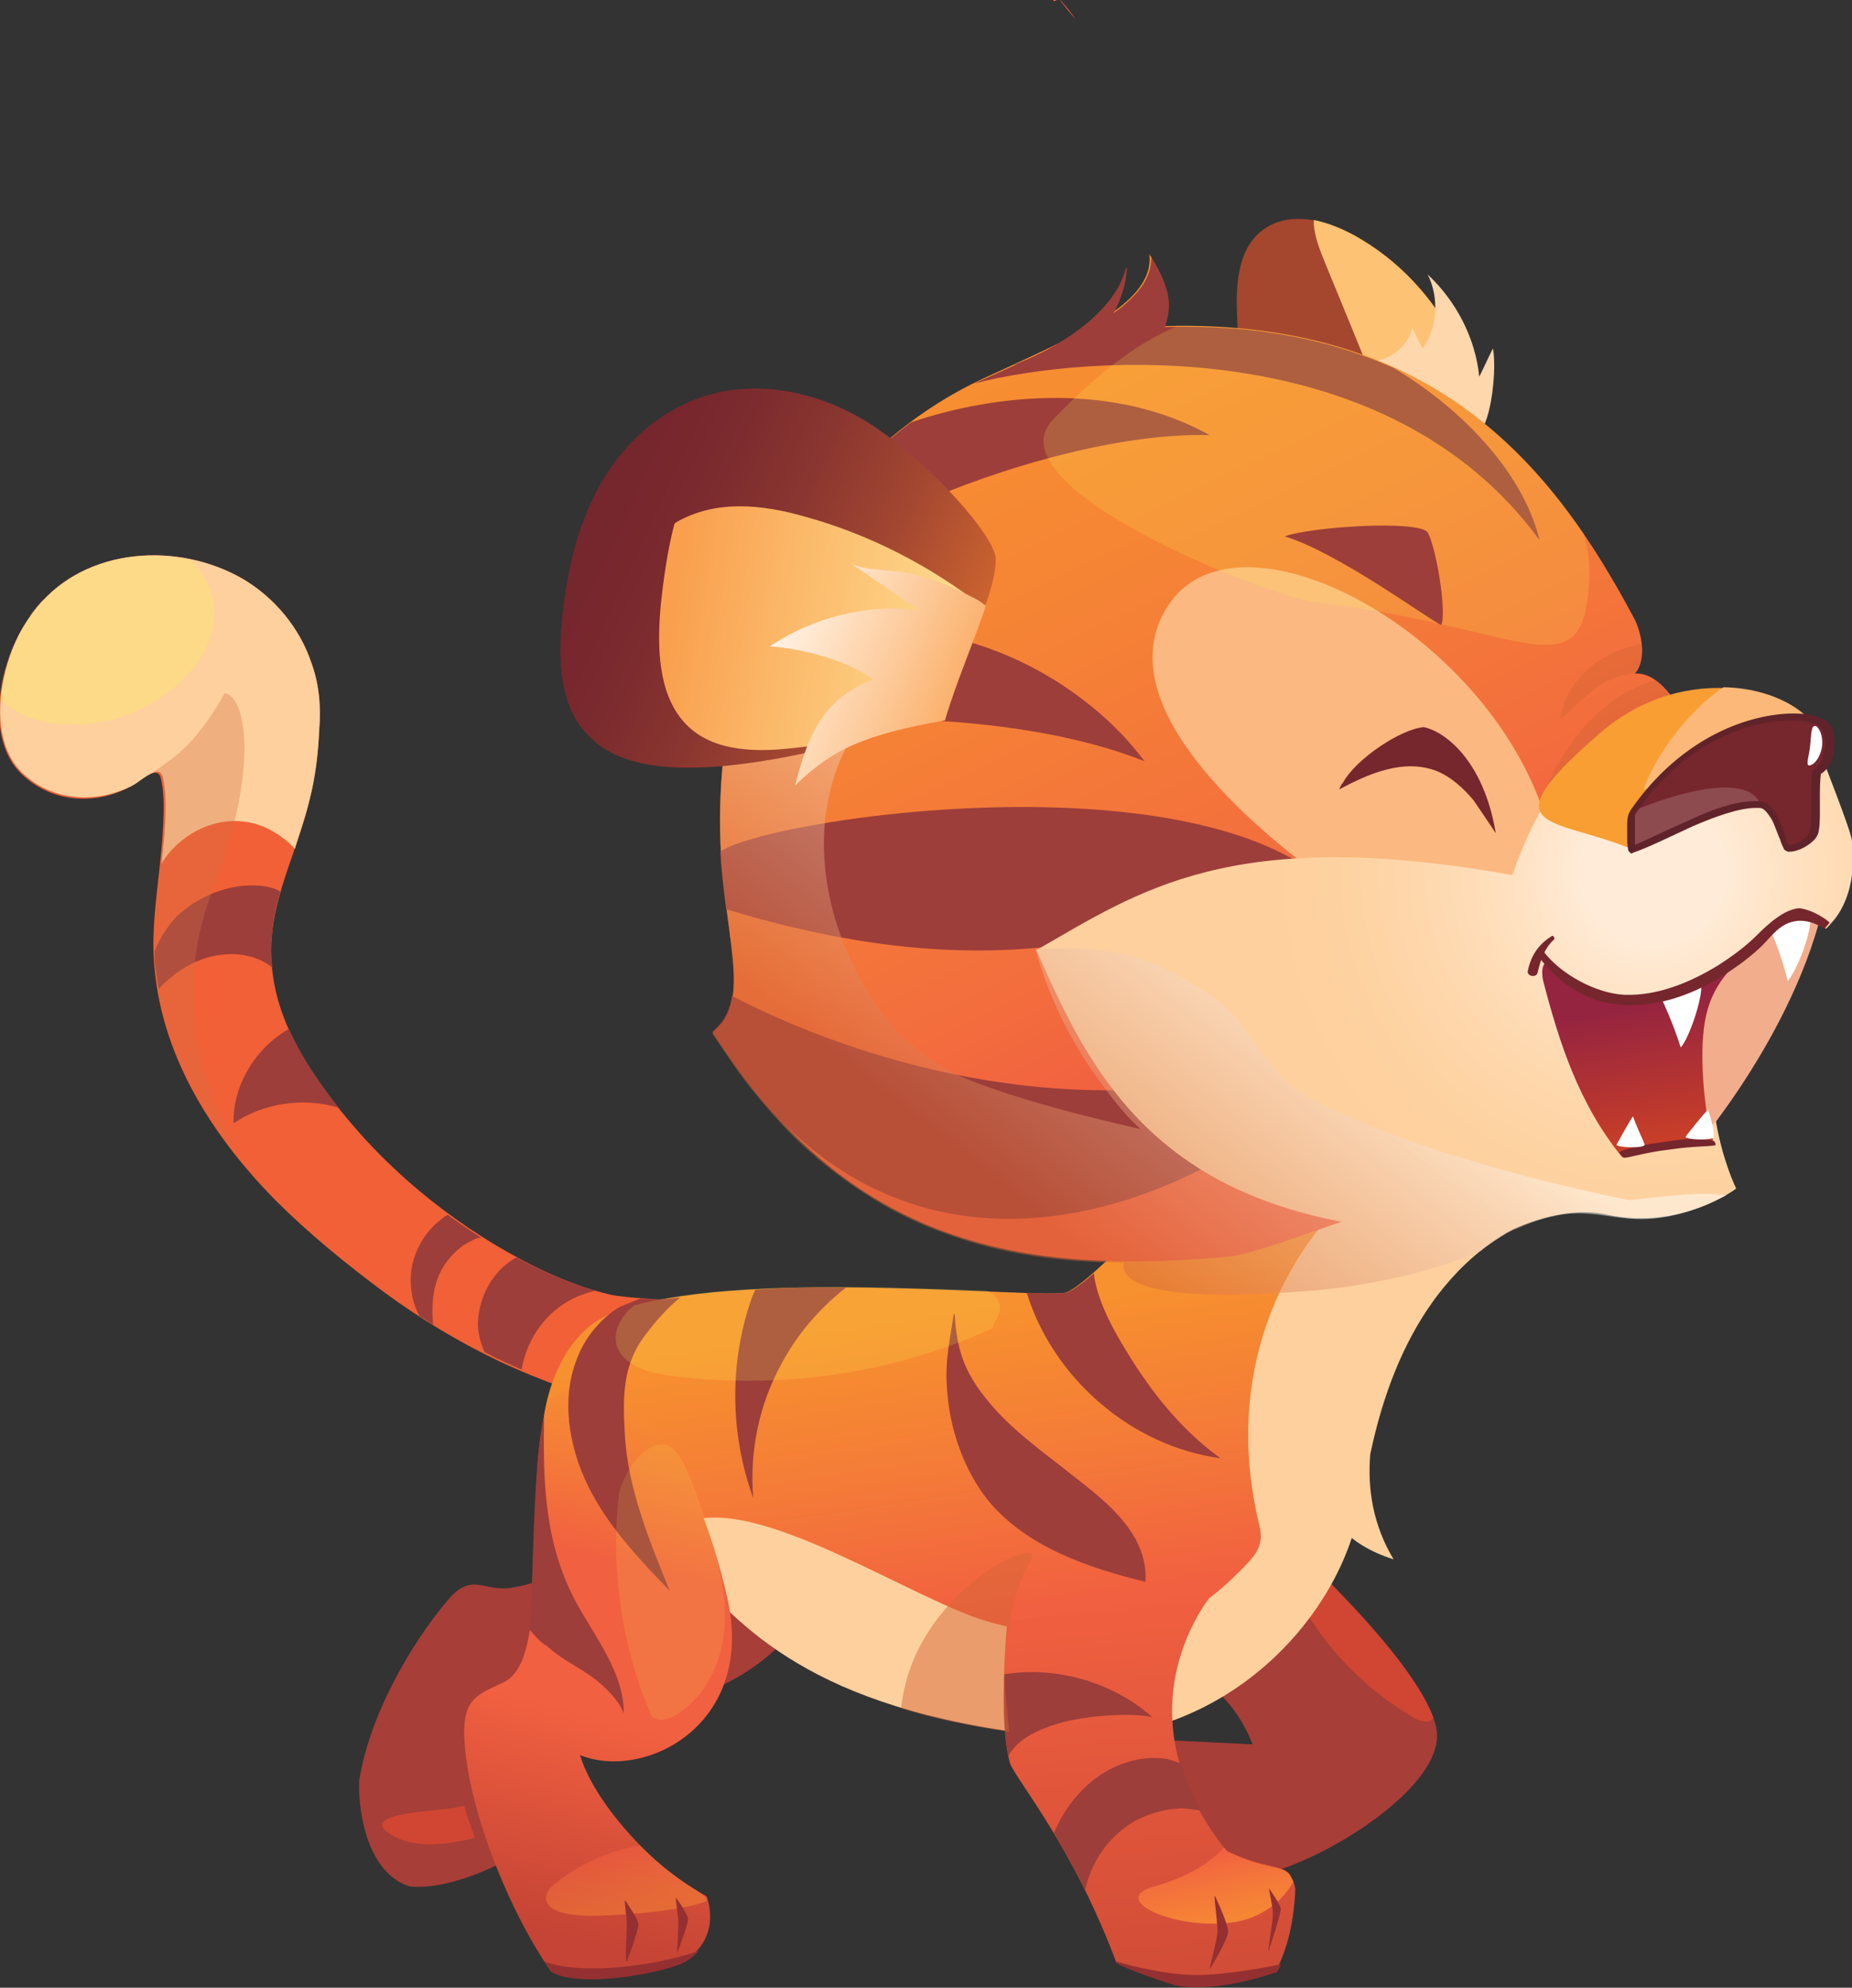 <?xml version="1.0" encoding="utf-8"?>
<!-- Generator: Adobe Illustrator 17.1.0, SVG Export Plug-In . SVG Version: 6.00 Build 0)  -->
<!DOCTYPE svg PUBLIC "-//W3C//DTD SVG 1.1//EN" "http://www.w3.org/Graphics/SVG/1.1/DTD/svg11.dtd">
<svg version="1.1" id="Layer_1" xmlns="http://www.w3.org/2000/svg" xmlns:xlink="http://www.w3.org/1999/xlink" x="0px" y="0px"
	 width="190.3px" height="204.2px" viewBox="0 0 190.3 204.2" enable-background="new 0 0 190.3 204.2" xml:space="preserve">
<rect x="0" y="0" width="190.3" height="204.2" fill="#333333" stroke="none"/>
<g>
	<g>
		<g>
			<g>
				<defs>
					<path id="SVGID_1_" d="M109.7,0.9C112.3,4.2,107-2.3,109.7,0.9L109.7,0.9z"/>
				</defs>
				<clipPath id="SVGID_2_">
					<use xlink:href="#SVGID_1_"  overflow="visible"/>
				</clipPath>
				<rect x="107" y="-2.3" clip-path="url(#SVGID_2_)" fill="#F16040" width="5.3" height="6.5"/>
				
					<ellipse transform="matrix(-0.265 0.964 -0.964 -0.265 139.319 -105.882)" clip-path="url(#SVGID_2_)" fill="#F16040" cx="110" cy="0.2" rx="1.5" ry="2.5"/>
				
					<ellipse transform="matrix(-0.265 0.964 -0.964 -0.265 139.319 -105.882)" clip-path="url(#SVGID_2_)" fill="#F16040" cx="110" cy="0.2" rx="1.5" ry="2.5"/>
				
					<ellipse transform="matrix(-0.265 0.964 -0.964 -0.265 139.319 -105.882)" clip-path="url(#SVGID_2_)" fill="#F2613F" cx="110" cy="0.2" rx="1.4" ry="2.4"/>
				
					<ellipse transform="matrix(-0.265 0.964 -0.964 -0.265 139.319 -105.882)" clip-path="url(#SVGID_2_)" fill="#F2623F" cx="110" cy="0.2" rx="1.4" ry="2.4"/>
				
					<ellipse transform="matrix(-0.265 0.964 -0.964 -0.265 139.32 -105.881)" clip-path="url(#SVGID_2_)" fill="#F2643F" cx="110" cy="0.2" rx="1.4" ry="2.3"/>
				
					<ellipse transform="matrix(-0.265 0.964 -0.964 -0.265 139.32 -105.881)" clip-path="url(#SVGID_2_)" fill="#F2663F" cx="110" cy="0.2" rx="1.4" ry="2.3"/>
				
					<ellipse transform="matrix(-0.265 0.964 -0.964 -0.265 139.32 -105.881)" clip-path="url(#SVGID_2_)" fill="#F2663E" cx="110" cy="0.2" rx="1.3" ry="2.2"/>
				
					<ellipse transform="matrix(-0.265 0.964 -0.964 -0.265 139.32 -105.881)" clip-path="url(#SVGID_2_)" fill="#F2673E" cx="110" cy="0.2" rx="1.3" ry="2.2"/>
				
					<ellipse transform="matrix(-0.265 0.964 -0.964 -0.265 139.321 -105.881)" clip-path="url(#SVGID_2_)" fill="#F2683E" cx="110" cy="0.2" rx="1.3" ry="2.1"/>
				
					<ellipse transform="matrix(-0.265 0.964 -0.964 -0.265 139.321 -105.881)" clip-path="url(#SVGID_2_)" fill="#F2693E" cx="110" cy="0.2" rx="1.2" ry="2.1"/>
				
					<ellipse transform="matrix(-0.265 0.964 -0.964 -0.265 139.321 -105.881)" clip-path="url(#SVGID_2_)" fill="#F26A3E" cx="110" cy="0.2" rx="1.2" ry="2"/>
				
					<ellipse transform="matrix(-0.265 0.964 -0.964 -0.265 139.321 -105.881)" clip-path="url(#SVGID_2_)" fill="#F26B3D" cx="110" cy="0.2" rx="1.2" ry="2"/>
				
					<ellipse transform="matrix(-0.265 0.964 -0.964 -0.265 139.321 -105.881)" clip-path="url(#SVGID_2_)" fill="#F36B3D" cx="110" cy="0.2" rx="1.2" ry="1.9"/>
				
					<ellipse transform="matrix(-0.265 0.964 -0.964 -0.265 139.321 -105.881)" clip-path="url(#SVGID_2_)" fill="#F36D3D" cx="110" cy="0.2" rx="1.1" ry="1.9"/>
				
					<ellipse transform="matrix(-0.265 0.964 -0.964 -0.265 139.321 -105.881)" clip-path="url(#SVGID_2_)" fill="#F36E3B" cx="110" cy="0.2" rx="1.1" ry="1.8"/>
				
					<ellipse transform="matrix(-0.265 0.964 -0.964 -0.265 139.321 -105.881)" clip-path="url(#SVGID_2_)" fill="#F36F3B" cx="110" cy="0.2" rx="1.1" ry="1.8"/>
				
					<ellipse transform="matrix(-0.265 0.964 -0.964 -0.265 139.32 -105.881)" clip-path="url(#SVGID_2_)" fill="#F37139" cx="110" cy="0.2" rx="1" ry="1.7"/>
				
					<ellipse transform="matrix(-0.265 0.964 -0.964 -0.265 139.32 -105.881)" clip-path="url(#SVGID_2_)" fill="#F37239" cx="110" cy="0.2" rx="1" ry="1.7"/>
				
					<ellipse transform="matrix(-0.265 0.964 -0.964 -0.265 139.32 -105.881)" clip-path="url(#SVGID_2_)" fill="#F37239" cx="110" cy="0.2" rx="1" ry="1.6"/>
				
					<ellipse transform="matrix(-0.265 0.964 -0.964 -0.265 139.32 -105.881)" clip-path="url(#SVGID_2_)" fill="#F37438" cx="110" cy="0.2" rx="0.9" ry="1.6"/>
				
					<ellipse transform="matrix(-0.265 0.964 -0.964 -0.265 139.32 -105.881)" clip-path="url(#SVGID_2_)" fill="#F47538" cx="110" cy="0.2" rx="0.9" ry="1.5"/>
				
					<ellipse transform="matrix(-0.265 0.964 -0.964 -0.265 139.32 -105.881)" clip-path="url(#SVGID_2_)" fill="#F47538" cx="110" cy="0.2" rx="0.9" ry="1.5"/>
				
					<ellipse transform="matrix(-0.265 0.964 -0.964 -0.265 139.32 -105.881)" clip-path="url(#SVGID_2_)" fill="#F47637" cx="110" cy="0.2" rx="0.9" ry="1.4"/>
				
					<ellipse transform="matrix(-0.265 0.964 -0.964 -0.265 139.32 -105.881)" clip-path="url(#SVGID_2_)" fill="#F47736" cx="110" cy="0.2" rx="0.8" ry="1.4"/>
				
					<ellipse transform="matrix(-0.265 0.964 -0.964 -0.265 139.32 -105.881)" clip-path="url(#SVGID_2_)" fill="#F47736" cx="110" cy="0.2" rx="0.8" ry="1.3"/>
				
					<ellipse transform="matrix(-0.265 0.964 -0.964 -0.265 139.32 -105.882)" clip-path="url(#SVGID_2_)" fill="#F47936" cx="110" cy="0.2" rx="0.8" ry="1.3"/>
				
					<ellipse transform="matrix(-0.265 0.964 -0.964 -0.265 139.319 -105.882)" clip-path="url(#SVGID_2_)" fill="#F47A34" cx="110" cy="0.2" rx="0.7" ry="1.2"/>
				
					<ellipse transform="matrix(-0.265 0.964 -0.964 -0.265 139.319 -105.882)" clip-path="url(#SVGID_2_)" fill="#F47A34" cx="110" cy="0.2" rx="0.7" ry="1.2"/>
				
					<ellipse transform="matrix(-0.265 0.964 -0.964 -0.265 139.321 -105.881)" clip-path="url(#SVGID_2_)" fill="#F47C35" cx="110" cy="0.2" rx="0.7" ry="1.1"/>
				
					<ellipse transform="matrix(-0.265 0.964 -0.964 -0.265 139.321 -105.881)" clip-path="url(#SVGID_2_)" fill="#F47C33" cx="110" cy="0.2" rx="0.7" ry="1.1"/>
				
					<ellipse transform="matrix(-0.265 0.964 -0.964 -0.265 139.321 -105.881)" clip-path="url(#SVGID_2_)" fill="#F57E33" cx="110" cy="0.2" rx="0.6" ry="1.1"/>
				
					<ellipse transform="matrix(-0.265 0.964 -0.964 -0.265 139.321 -105.881)" clip-path="url(#SVGID_2_)" fill="#F57F32" cx="110" cy="0.2" rx="0.6" ry="1"/>
				
					<ellipse transform="matrix(-0.265 0.964 -0.964 -0.265 139.321 -105.881)" clip-path="url(#SVGID_2_)" fill="#F57F32" cx="110" cy="0.2" rx="0.6" ry="1"/>
				
					<ellipse transform="matrix(-0.265 0.964 -0.964 -0.265 139.323 -105.88)" clip-path="url(#SVGID_2_)" fill="#F58132" cx="110" cy="0.2" rx="0.5" ry="0.9"/>
				
					<ellipse transform="matrix(-0.265 0.964 -0.964 -0.265 139.323 -105.88)" clip-path="url(#SVGID_2_)" fill="#F58231" cx="110" cy="0.2" rx="0.5" ry="0.9"/>
				
					<ellipse transform="matrix(-0.265 0.964 -0.964 -0.265 139.323 -105.88)" clip-path="url(#SVGID_2_)" fill="#F58331" cx="110" cy="0.2" rx="0.5" ry="0.8"/>
				
					<ellipse transform="matrix(-0.265 0.964 -0.964 -0.265 139.323 -105.88)" clip-path="url(#SVGID_2_)" fill="#F58431" cx="110" cy="0.2" rx="0.4" ry="0.8"/>
				
					<ellipse transform="matrix(-0.265 0.964 -0.964 -0.265 139.323 -105.88)" clip-path="url(#SVGID_2_)" fill="#F58531" cx="110" cy="0.2" rx="0.4" ry="0.7"/>
				
					<ellipse transform="matrix(-0.265 0.964 -0.964 -0.265 139.323 -105.88)" clip-path="url(#SVGID_2_)" fill="#F68632" cx="110" cy="0.2" rx="0.4" ry="0.7"/>
				
					<ellipse transform="matrix(-0.265 0.964 -0.964 -0.265 139.323 -105.88)" clip-path="url(#SVGID_2_)" fill="#F68732" cx="110" cy="0.2" rx="0.4" ry="0.6"/>
				
					<ellipse transform="matrix(-0.265 0.964 -0.964 -0.265 139.323 -105.88)" clip-path="url(#SVGID_2_)" fill="#F68832" cx="110" cy="0.2" rx="0.3" ry="0.6"/>
				
					<ellipse transform="matrix(-0.265 0.964 -0.964 -0.265 139.323 -105.88)" clip-path="url(#SVGID_2_)" fill="#F68932" cx="110" cy="0.2" rx="0.3" ry="0.5"/>
				
					<ellipse transform="matrix(-0.265 0.964 -0.964 -0.265 139.323 -105.88)" clip-path="url(#SVGID_2_)" fill="#F68A31" cx="110" cy="0.2" rx="0.3" ry="0.5"/>
				
					<ellipse transform="matrix(-0.265 0.964 -0.964 -0.265 139.324 -105.88)" clip-path="url(#SVGID_2_)" fill="#F68B31" cx="110" cy="0.2" rx="0.2" ry="0.4"/>
				
					<ellipse transform="matrix(-0.265 0.964 -0.964 -0.265 139.324 -105.88)" clip-path="url(#SVGID_2_)" fill="#F68C31" cx="110" cy="0.2" rx="0.2" ry="0.4"/>
				
					<ellipse transform="matrix(-0.265 0.964 -0.964 -0.265 139.324 -105.88)" clip-path="url(#SVGID_2_)" fill="#F78D30" cx="110" cy="0.2" rx="0.2" ry="0.3"/>
				
					<ellipse transform="matrix(-0.265 0.964 -0.964 -0.265 139.324 -105.88)" clip-path="url(#SVGID_2_)" fill="#F78E30" cx="110" cy="0.2" rx="0.2" ry="0.3"/>
				
					<ellipse transform="matrix(-0.265 0.964 -0.964 -0.265 139.324 -105.88)" clip-path="url(#SVGID_2_)" fill="#F78E30" cx="110" cy="0.2" rx="0.1" ry="0.2"/>
				
					<ellipse transform="matrix(-0.265 0.964 -0.964 -0.265 139.325 -105.88)" clip-path="url(#SVGID_2_)" fill="#F78F2E" cx="110" cy="0.2" rx="0.1" ry="0.2"/>
				
					<ellipse transform="matrix(-0.265 0.964 -0.964 -0.265 139.325 -105.88)" clip-path="url(#SVGID_2_)" fill="#F7902E" cx="110" cy="0.2" rx="0.1" ry="0.1"/>
				
					<ellipse transform="matrix(-0.265 0.964 -0.964 -0.265 139.327 -105.879)" clip-path="url(#SVGID_2_)" fill="#F7902E" cx="110" cy="0.2" rx="0" ry="0.1"/>
				<ellipse clip-path="url(#SVGID_2_)" fill="#F7912F" cx="110" cy="0.2" rx="0" ry="0"/>
			</g>
		</g>
	</g>
	<g>
		<g>
			<defs>
				<path id="SVGID_3_" d="M109.7,0.9C112.3,4.2,107-2.3,109.7,0.9L109.7,0.9z"/>
			</defs>
			<clipPath id="SVGID_4_">
				<use xlink:href="#SVGID_3_"  overflow="visible"/>
			</clipPath>
			<rect x="107" y="-2.3" clip-path="url(#SVGID_4_)" fill="#F16040" width="5.3" height="6.5"/>
			
				<ellipse transform="matrix(-0.265 0.964 -0.964 -0.265 139.319 -105.882)" clip-path="url(#SVGID_4_)" fill="#F16040" cx="110" cy="0.2" rx="1.5" ry="2.5"/>
			
				<ellipse transform="matrix(-0.265 0.964 -0.964 -0.265 139.319 -105.882)" clip-path="url(#SVGID_4_)" fill="#F16040" cx="110" cy="0.2" rx="1.5" ry="2.5"/>
			
				<ellipse transform="matrix(-0.265 0.964 -0.964 -0.265 139.319 -105.882)" clip-path="url(#SVGID_4_)" fill="#F2613F" cx="110" cy="0.2" rx="1.4" ry="2.4"/>
			
				<ellipse transform="matrix(-0.265 0.964 -0.964 -0.265 139.32 -105.881)" clip-path="url(#SVGID_4_)" fill="#F2623F" cx="110" cy="0.2" rx="1.4" ry="2.4"/>
			
				<ellipse transform="matrix(-0.265 0.964 -0.964 -0.265 139.32 -105.881)" clip-path="url(#SVGID_4_)" fill="#F2643F" cx="110" cy="0.2" rx="1.4" ry="2.3"/>
			
				<ellipse transform="matrix(-0.265 0.964 -0.964 -0.265 139.32 -105.881)" clip-path="url(#SVGID_4_)" fill="#F2663F" cx="110" cy="0.2" rx="1.4" ry="2.3"/>
			
				<ellipse transform="matrix(-0.265 0.964 -0.964 -0.265 139.32 -105.881)" clip-path="url(#SVGID_4_)" fill="#F2663E" cx="110" cy="0.2" rx="1.3" ry="2.2"/>
			
				<ellipse transform="matrix(-0.265 0.964 -0.964 -0.265 139.32 -105.881)" clip-path="url(#SVGID_4_)" fill="#F2673E" cx="110" cy="0.2" rx="1.3" ry="2.2"/>
			
				<ellipse transform="matrix(-0.265 0.964 -0.964 -0.265 139.32 -105.881)" clip-path="url(#SVGID_4_)" fill="#F2683E" cx="110" cy="0.2" rx="1.3" ry="2.1"/>
			
				<ellipse transform="matrix(-0.265 0.964 -0.964 -0.265 139.321 -105.881)" clip-path="url(#SVGID_4_)" fill="#F2693E" cx="110" cy="0.2" rx="1.2" ry="2.1"/>
			
				<ellipse transform="matrix(-0.265 0.964 -0.964 -0.265 139.321 -105.881)" clip-path="url(#SVGID_4_)" fill="#F26A3E" cx="110" cy="0.2" rx="1.2" ry="2"/>
			
				<ellipse transform="matrix(-0.265 0.964 -0.964 -0.265 139.321 -105.881)" clip-path="url(#SVGID_4_)" fill="#F26B3D" cx="110" cy="0.2" rx="1.2" ry="2"/>
			
				<ellipse transform="matrix(-0.265 0.964 -0.964 -0.265 139.321 -105.881)" clip-path="url(#SVGID_4_)" fill="#F36B3D" cx="110" cy="0.2" rx="1.2" ry="1.9"/>
			
				<ellipse transform="matrix(-0.265 0.964 -0.964 -0.265 139.321 -105.881)" clip-path="url(#SVGID_4_)" fill="#F36D3D" cx="110" cy="0.2" rx="1.1" ry="1.9"/>
			
				<ellipse transform="matrix(-0.265 0.964 -0.964 -0.265 139.321 -105.881)" clip-path="url(#SVGID_4_)" fill="#F36E3B" cx="110" cy="0.2" rx="1.1" ry="1.8"/>
			
				<ellipse transform="matrix(-0.265 0.964 -0.964 -0.265 139.321 -105.881)" clip-path="url(#SVGID_4_)" fill="#F36F3B" cx="110" cy="0.2" rx="1.1" ry="1.8"/>
			
				<ellipse transform="matrix(-0.265 0.964 -0.964 -0.265 139.32 -105.881)" clip-path="url(#SVGID_4_)" fill="#F37139" cx="110" cy="0.2" rx="1" ry="1.7"/>
			
				<ellipse transform="matrix(-0.265 0.964 -0.964 -0.265 139.32 -105.881)" clip-path="url(#SVGID_4_)" fill="#F37239" cx="110" cy="0.2" rx="1" ry="1.7"/>
			
				<ellipse transform="matrix(-0.265 0.964 -0.964 -0.265 139.32 -105.881)" clip-path="url(#SVGID_4_)" fill="#F37239" cx="110" cy="0.2" rx="1" ry="1.6"/>
			
				<ellipse transform="matrix(-0.265 0.964 -0.964 -0.265 139.32 -105.881)" clip-path="url(#SVGID_4_)" fill="#F37438" cx="110" cy="0.2" rx="0.9" ry="1.6"/>
			
				<ellipse transform="matrix(-0.265 0.964 -0.964 -0.265 139.32 -105.881)" clip-path="url(#SVGID_4_)" fill="#F47538" cx="110" cy="0.2" rx="0.9" ry="1.5"/>
			
				<ellipse transform="matrix(-0.265 0.964 -0.964 -0.265 139.32 -105.881)" clip-path="url(#SVGID_4_)" fill="#F47538" cx="110" cy="0.2" rx="0.9" ry="1.5"/>
			
				<ellipse transform="matrix(-0.265 0.964 -0.964 -0.265 139.32 -105.881)" clip-path="url(#SVGID_4_)" fill="#F47637" cx="110" cy="0.2" rx="0.9" ry="1.4"/>
			
				<ellipse transform="matrix(-0.265 0.964 -0.964 -0.265 139.32 -105.881)" clip-path="url(#SVGID_4_)" fill="#F47736" cx="110" cy="0.2" rx="0.8" ry="1.4"/>
			
				<ellipse transform="matrix(-0.265 0.964 -0.964 -0.265 139.32 -105.881)" clip-path="url(#SVGID_4_)" fill="#F47736" cx="110" cy="0.2" rx="0.8" ry="1.3"/>
			
				<ellipse transform="matrix(-0.265 0.964 -0.964 -0.265 139.32 -105.882)" clip-path="url(#SVGID_4_)" fill="#F47936" cx="110" cy="0.2" rx="0.8" ry="1.3"/>
			
				<ellipse transform="matrix(-0.265 0.964 -0.964 -0.265 139.319 -105.882)" clip-path="url(#SVGID_4_)" fill="#F47A34" cx="110" cy="0.2" rx="0.7" ry="1.2"/>
			
				<ellipse transform="matrix(-0.265 0.964 -0.964 -0.265 139.321 -105.881)" clip-path="url(#SVGID_4_)" fill="#F47A34" cx="110" cy="0.2" rx="0.7" ry="1.2"/>
			
				<ellipse transform="matrix(-0.265 0.964 -0.964 -0.265 139.321 -105.881)" clip-path="url(#SVGID_4_)" fill="#F47C35" cx="110" cy="0.2" rx="0.7" ry="1.1"/>
			
				<ellipse transform="matrix(-0.265 0.964 -0.964 -0.265 139.321 -105.881)" clip-path="url(#SVGID_4_)" fill="#F47C33" cx="110" cy="0.2" rx="0.7" ry="1.1"/>
			
				<ellipse transform="matrix(-0.265 0.964 -0.964 -0.265 139.321 -105.881)" clip-path="url(#SVGID_4_)" fill="#F57E33" cx="110" cy="0.2" rx="0.6" ry="1.1"/>
			
				<ellipse transform="matrix(-0.265 0.964 -0.964 -0.265 139.321 -105.881)" clip-path="url(#SVGID_4_)" fill="#F57F32" cx="110" cy="0.2" rx="0.6" ry="1"/>
			
				<ellipse transform="matrix(-0.265 0.964 -0.964 -0.265 139.321 -105.881)" clip-path="url(#SVGID_4_)" fill="#F57F32" cx="110" cy="0.2" rx="0.6" ry="1"/>
			
				<ellipse transform="matrix(-0.265 0.964 -0.964 -0.265 139.321 -105.881)" clip-path="url(#SVGID_4_)" fill="#F58132" cx="110" cy="0.2" rx="0.5" ry="0.9"/>
			
				<ellipse transform="matrix(-0.265 0.964 -0.964 -0.265 139.323 -105.88)" clip-path="url(#SVGID_4_)" fill="#F58231" cx="110" cy="0.2" rx="0.5" ry="0.9"/>
			
				<ellipse transform="matrix(-0.265 0.964 -0.964 -0.265 139.323 -105.88)" clip-path="url(#SVGID_4_)" fill="#F58331" cx="110" cy="0.2" rx="0.5" ry="0.8"/>
			
				<ellipse transform="matrix(-0.265 0.964 -0.964 -0.265 139.323 -105.88)" clip-path="url(#SVGID_4_)" fill="#F58431" cx="110" cy="0.2" rx="0.4" ry="0.8"/>
			
				<ellipse transform="matrix(-0.265 0.964 -0.964 -0.265 139.323 -105.88)" clip-path="url(#SVGID_4_)" fill="#F58531" cx="110" cy="0.2" rx="0.4" ry="0.7"/>
			
				<ellipse transform="matrix(-0.265 0.964 -0.964 -0.265 139.323 -105.88)" clip-path="url(#SVGID_4_)" fill="#F68632" cx="110" cy="0.2" rx="0.4" ry="0.7"/>
			
				<ellipse transform="matrix(-0.265 0.964 -0.964 -0.265 139.323 -105.88)" clip-path="url(#SVGID_4_)" fill="#F68732" cx="110" cy="0.2" rx="0.4" ry="0.6"/>
			
				<ellipse transform="matrix(-0.265 0.964 -0.964 -0.265 139.323 -105.88)" clip-path="url(#SVGID_4_)" fill="#F68832" cx="110" cy="0.2" rx="0.3" ry="0.6"/>
			
				<ellipse transform="matrix(-0.265 0.964 -0.964 -0.265 139.323 -105.88)" clip-path="url(#SVGID_4_)" fill="#F68932" cx="110" cy="0.2" rx="0.3" ry="0.5"/>
			
				<ellipse transform="matrix(-0.265 0.964 -0.964 -0.265 139.323 -105.88)" clip-path="url(#SVGID_4_)" fill="#F68A31" cx="110" cy="0.2" rx="0.3" ry="0.5"/>
			
				<ellipse transform="matrix(-0.265 0.964 -0.964 -0.265 139.324 -105.88)" clip-path="url(#SVGID_4_)" fill="#F68B31" cx="110" cy="0.2" rx="0.2" ry="0.4"/>
			
				<ellipse transform="matrix(-0.265 0.964 -0.964 -0.265 139.324 -105.88)" clip-path="url(#SVGID_4_)" fill="#F68C31" cx="110" cy="0.2" rx="0.2" ry="0.4"/>
			
				<ellipse transform="matrix(-0.265 0.964 -0.964 -0.265 139.324 -105.88)" clip-path="url(#SVGID_4_)" fill="#F78D30" cx="110" cy="0.2" rx="0.2" ry="0.3"/>
			
				<ellipse transform="matrix(-0.265 0.964 -0.964 -0.265 139.324 -105.88)" clip-path="url(#SVGID_4_)" fill="#F78E30" cx="110" cy="0.2" rx="0.2" ry="0.3"/>
			
				<ellipse transform="matrix(-0.265 0.964 -0.964 -0.265 139.324 -105.88)" clip-path="url(#SVGID_4_)" fill="#F78E30" cx="110" cy="0.2" rx="0.1" ry="0.2"/>
			
				<ellipse transform="matrix(-0.265 0.964 -0.964 -0.265 139.325 -105.88)" clip-path="url(#SVGID_4_)" fill="#F78F2E" cx="110" cy="0.2" rx="0.1" ry="0.2"/>
			
				<ellipse transform="matrix(-0.265 0.964 -0.964 -0.265 139.325 -105.88)" clip-path="url(#SVGID_4_)" fill="#F7902E" cx="110" cy="0.2" rx="0.1" ry="0.1"/>
			
				<ellipse transform="matrix(-0.265 0.964 -0.964 -0.265 139.327 -105.879)" clip-path="url(#SVGID_4_)" fill="#F7902E" cx="110" cy="0.2" rx="0" ry="0.1"/>
			<ellipse clip-path="url(#SVGID_4_)" fill="#F7912F" cx="110" cy="0.2" rx="0" ry="0"/>
		</g>
	</g>
	<g>
		<g>
			<defs>
				<path id="SVGID_5_" d="M109.7,0.9C112.3,4.2,107-2.3,109.7,0.9L109.7,0.9z"/>
			</defs>
			<clipPath id="SVGID_6_">
				<use xlink:href="#SVGID_5_"  overflow="visible"/>
			</clipPath>
			<rect x="107" y="-2.3" clip-path="url(#SVGID_6_)" fill="#F16040" width="5.3" height="6.5"/>
			
				<ellipse transform="matrix(-0.265 0.964 -0.964 -0.265 139.319 -105.882)" clip-path="url(#SVGID_6_)" fill="#F16040" cx="110" cy="0.2" rx="1.5" ry="2.5"/>
			
				<ellipse transform="matrix(-0.265 0.964 -0.964 -0.265 139.319 -105.882)" clip-path="url(#SVGID_6_)" fill="#F16040" cx="110" cy="0.2" rx="1.5" ry="2.5"/>
			
				<ellipse transform="matrix(-0.265 0.964 -0.964 -0.265 139.319 -105.882)" clip-path="url(#SVGID_6_)" fill="#F2613F" cx="110" cy="0.2" rx="1.4" ry="2.4"/>
			
				<ellipse transform="matrix(-0.265 0.964 -0.964 -0.265 139.32 -105.881)" clip-path="url(#SVGID_6_)" fill="#F2623F" cx="110" cy="0.2" rx="1.4" ry="2.4"/>
			
				<ellipse transform="matrix(-0.265 0.964 -0.964 -0.265 139.32 -105.881)" clip-path="url(#SVGID_6_)" fill="#F2643F" cx="110" cy="0.2" rx="1.4" ry="2.3"/>
			
				<ellipse transform="matrix(-0.265 0.964 -0.964 -0.265 139.32 -105.881)" clip-path="url(#SVGID_6_)" fill="#F2663F" cx="110" cy="0.2" rx="1.4" ry="2.3"/>
			
				<ellipse transform="matrix(-0.265 0.964 -0.964 -0.265 139.32 -105.881)" clip-path="url(#SVGID_6_)" fill="#F2663E" cx="110" cy="0.2" rx="1.3" ry="2.2"/>
			
				<ellipse transform="matrix(-0.265 0.964 -0.964 -0.265 139.32 -105.881)" clip-path="url(#SVGID_6_)" fill="#F2673E" cx="110" cy="0.2" rx="1.3" ry="2.2"/>
			
				<ellipse transform="matrix(-0.265 0.964 -0.964 -0.265 139.32 -105.881)" clip-path="url(#SVGID_6_)" fill="#F2683E" cx="110" cy="0.2" rx="1.3" ry="2.1"/>
			
				<ellipse transform="matrix(-0.265 0.964 -0.964 -0.265 139.321 -105.881)" clip-path="url(#SVGID_6_)" fill="#F2693E" cx="110" cy="0.2" rx="1.2" ry="2.1"/>
			
				<ellipse transform="matrix(-0.265 0.964 -0.964 -0.265 139.321 -105.881)" clip-path="url(#SVGID_6_)" fill="#F26A3E" cx="110" cy="0.2" rx="1.2" ry="2"/>
			
				<ellipse transform="matrix(-0.265 0.964 -0.964 -0.265 139.321 -105.881)" clip-path="url(#SVGID_6_)" fill="#F26B3D" cx="110" cy="0.2" rx="1.2" ry="2"/>
			
				<ellipse transform="matrix(-0.265 0.964 -0.964 -0.265 139.321 -105.881)" clip-path="url(#SVGID_6_)" fill="#F36B3D" cx="110" cy="0.2" rx="1.2" ry="1.9"/>
			
				<ellipse transform="matrix(-0.265 0.964 -0.964 -0.265 139.321 -105.881)" clip-path="url(#SVGID_6_)" fill="#F36D3D" cx="110" cy="0.2" rx="1.1" ry="1.9"/>
			
				<ellipse transform="matrix(-0.265 0.964 -0.964 -0.265 139.321 -105.881)" clip-path="url(#SVGID_6_)" fill="#F36E3B" cx="110" cy="0.2" rx="1.1" ry="1.8"/>
			
				<ellipse transform="matrix(-0.265 0.964 -0.964 -0.265 139.321 -105.881)" clip-path="url(#SVGID_6_)" fill="#F36F3B" cx="110" cy="0.2" rx="1.1" ry="1.8"/>
			
				<ellipse transform="matrix(-0.265 0.964 -0.964 -0.265 139.32 -105.881)" clip-path="url(#SVGID_6_)" fill="#F37139" cx="110" cy="0.2" rx="1" ry="1.7"/>
			
				<ellipse transform="matrix(-0.265 0.964 -0.964 -0.265 139.32 -105.881)" clip-path="url(#SVGID_6_)" fill="#F37239" cx="110" cy="0.2" rx="1" ry="1.7"/>
			
				<ellipse transform="matrix(-0.265 0.964 -0.964 -0.265 139.32 -105.881)" clip-path="url(#SVGID_6_)" fill="#F37239" cx="110" cy="0.2" rx="1" ry="1.6"/>
			
				<ellipse transform="matrix(-0.265 0.964 -0.964 -0.265 139.32 -105.881)" clip-path="url(#SVGID_6_)" fill="#F37438" cx="110" cy="0.2" rx="0.9" ry="1.6"/>
			
				<ellipse transform="matrix(-0.265 0.964 -0.964 -0.265 139.32 -105.881)" clip-path="url(#SVGID_6_)" fill="#F47538" cx="110" cy="0.2" rx="0.9" ry="1.5"/>
			
				<ellipse transform="matrix(-0.265 0.964 -0.964 -0.265 139.32 -105.881)" clip-path="url(#SVGID_6_)" fill="#F47538" cx="110" cy="0.2" rx="0.9" ry="1.5"/>
			
				<ellipse transform="matrix(-0.265 0.964 -0.964 -0.265 139.32 -105.881)" clip-path="url(#SVGID_6_)" fill="#F47637" cx="110" cy="0.2" rx="0.9" ry="1.4"/>
			
				<ellipse transform="matrix(-0.265 0.964 -0.964 -0.265 139.32 -105.881)" clip-path="url(#SVGID_6_)" fill="#F47736" cx="110" cy="0.2" rx="0.8" ry="1.4"/>
			
				<ellipse transform="matrix(-0.265 0.964 -0.964 -0.265 139.32 -105.881)" clip-path="url(#SVGID_6_)" fill="#F47736" cx="110" cy="0.2" rx="0.8" ry="1.3"/>
			
				<ellipse transform="matrix(-0.265 0.964 -0.964 -0.265 139.32 -105.882)" clip-path="url(#SVGID_6_)" fill="#F47936" cx="110" cy="0.2" rx="0.8" ry="1.3"/>
			
				<ellipse transform="matrix(-0.265 0.964 -0.964 -0.265 139.319 -105.882)" clip-path="url(#SVGID_6_)" fill="#F47A34" cx="110" cy="0.2" rx="0.7" ry="1.2"/>
			
				<ellipse transform="matrix(-0.265 0.964 -0.964 -0.265 139.321 -105.881)" clip-path="url(#SVGID_6_)" fill="#F47A34" cx="110" cy="0.2" rx="0.7" ry="1.2"/>
			
				<ellipse transform="matrix(-0.265 0.964 -0.964 -0.265 139.321 -105.881)" clip-path="url(#SVGID_6_)" fill="#F47C35" cx="110" cy="0.2" rx="0.7" ry="1.1"/>
			
				<ellipse transform="matrix(-0.265 0.964 -0.964 -0.265 139.321 -105.881)" clip-path="url(#SVGID_6_)" fill="#F47C33" cx="110" cy="0.2" rx="0.7" ry="1.1"/>
			
				<ellipse transform="matrix(-0.265 0.964 -0.964 -0.265 139.321 -105.881)" clip-path="url(#SVGID_6_)" fill="#F57E33" cx="110" cy="0.2" rx="0.6" ry="1.1"/>
			
				<ellipse transform="matrix(-0.265 0.964 -0.964 -0.265 139.321 -105.881)" clip-path="url(#SVGID_6_)" fill="#F57F32" cx="110" cy="0.2" rx="0.6" ry="1"/>
			
				<ellipse transform="matrix(-0.265 0.964 -0.964 -0.265 139.321 -105.881)" clip-path="url(#SVGID_6_)" fill="#F57F32" cx="110" cy="0.2" rx="0.6" ry="1"/>
			
				<ellipse transform="matrix(-0.265 0.964 -0.964 -0.265 139.321 -105.881)" clip-path="url(#SVGID_6_)" fill="#F58132" cx="110" cy="0.2" rx="0.5" ry="0.9"/>
			
				<ellipse transform="matrix(-0.265 0.964 -0.964 -0.265 139.323 -105.88)" clip-path="url(#SVGID_6_)" fill="#F58231" cx="110" cy="0.2" rx="0.5" ry="0.9"/>
			
				<ellipse transform="matrix(-0.265 0.964 -0.964 -0.265 139.323 -105.88)" clip-path="url(#SVGID_6_)" fill="#F58331" cx="110" cy="0.2" rx="0.5" ry="0.8"/>
			
				<ellipse transform="matrix(-0.265 0.964 -0.964 -0.265 139.323 -105.88)" clip-path="url(#SVGID_6_)" fill="#F58431" cx="110" cy="0.2" rx="0.4" ry="0.8"/>
			
				<ellipse transform="matrix(-0.265 0.964 -0.964 -0.265 139.323 -105.88)" clip-path="url(#SVGID_6_)" fill="#F58531" cx="110" cy="0.2" rx="0.4" ry="0.7"/>
			
				<ellipse transform="matrix(-0.265 0.964 -0.964 -0.265 139.323 -105.88)" clip-path="url(#SVGID_6_)" fill="#F68632" cx="110" cy="0.2" rx="0.4" ry="0.7"/>
			
				<ellipse transform="matrix(-0.265 0.964 -0.964 -0.265 139.323 -105.88)" clip-path="url(#SVGID_6_)" fill="#F68732" cx="110" cy="0.2" rx="0.4" ry="0.6"/>
			
				<ellipse transform="matrix(-0.265 0.964 -0.964 -0.265 139.323 -105.88)" clip-path="url(#SVGID_6_)" fill="#F68832" cx="110" cy="0.2" rx="0.3" ry="0.6"/>
			
				<ellipse transform="matrix(-0.265 0.964 -0.964 -0.265 139.323 -105.88)" clip-path="url(#SVGID_6_)" fill="#F68932" cx="110" cy="0.2" rx="0.3" ry="0.5"/>
			
				<ellipse transform="matrix(-0.265 0.964 -0.964 -0.265 139.323 -105.88)" clip-path="url(#SVGID_6_)" fill="#F68A31" cx="110" cy="0.2" rx="0.3" ry="0.5"/>
			
				<ellipse transform="matrix(-0.265 0.964 -0.964 -0.265 139.324 -105.88)" clip-path="url(#SVGID_6_)" fill="#F68B31" cx="110" cy="0.2" rx="0.2" ry="0.4"/>
			
				<ellipse transform="matrix(-0.265 0.964 -0.964 -0.265 139.324 -105.88)" clip-path="url(#SVGID_6_)" fill="#F68C31" cx="110" cy="0.2" rx="0.2" ry="0.4"/>
			
				<ellipse transform="matrix(-0.265 0.964 -0.964 -0.265 139.324 -105.88)" clip-path="url(#SVGID_6_)" fill="#F78D30" cx="110" cy="0.2" rx="0.2" ry="0.3"/>
			
				<ellipse transform="matrix(-0.265 0.964 -0.964 -0.265 139.324 -105.88)" clip-path="url(#SVGID_6_)" fill="#F78E30" cx="110" cy="0.2" rx="0.2" ry="0.3"/>
			
				<ellipse transform="matrix(-0.265 0.964 -0.964 -0.265 139.324 -105.88)" clip-path="url(#SVGID_6_)" fill="#F78E30" cx="110" cy="0.2" rx="0.1" ry="0.2"/>
			
				<ellipse transform="matrix(-0.265 0.964 -0.964 -0.265 139.325 -105.88)" clip-path="url(#SVGID_6_)" fill="#F78F2E" cx="110" cy="0.2" rx="0.1" ry="0.2"/>
			
				<ellipse transform="matrix(-0.265 0.964 -0.964 -0.265 139.325 -105.88)" clip-path="url(#SVGID_6_)" fill="#F7902E" cx="110" cy="0.2" rx="0.1" ry="0.1"/>
			
				<ellipse transform="matrix(-0.265 0.964 -0.964 -0.265 139.327 -105.879)" clip-path="url(#SVGID_6_)" fill="#F7902E" cx="110" cy="0.2" rx="0" ry="0.1"/>
			<ellipse clip-path="url(#SVGID_6_)" fill="#F7912F" cx="110" cy="0.2" rx="0" ry="0"/>
		</g>
	</g>
	<g>
		<g>
			<g>
				<defs>
					<path id="SVGID_7_" d="M93.4,173.4C91,176.5,95.9,170.4,93.4,173.4L93.4,173.4z"/>
				</defs>
				<clipPath id="SVGID_8_">
					<use xlink:href="#SVGID_7_"  overflow="visible"/>
				</clipPath>
				<rect x="91" y="170.4" clip-path="url(#SVGID_8_)" fill="#F16040" width="4.9" height="6.1"/>
				
					<ellipse transform="matrix(0.265 0.964 -0.964 0.265 234.998 37.221)" clip-path="url(#SVGID_8_)" fill="#F16040" cx="93.1" cy="172.7" rx="1.4" ry="2.4"/>
				
					<ellipse transform="matrix(0.265 0.964 -0.964 0.265 235 37.224)" clip-path="url(#SVGID_8_)" fill="#F16040" cx="93.1" cy="172.7" rx="1.4" ry="2.3"/>
				
					<ellipse transform="matrix(0.265 0.964 -0.964 0.265 234.996 37.22)" clip-path="url(#SVGID_8_)" fill="#F2613F" cx="93.1" cy="172.7" rx="1.4" ry="2.3"/>
				
					<ellipse transform="matrix(0.265 0.964 -0.964 0.265 234.997 37.221)" clip-path="url(#SVGID_8_)" fill="#F2623F" cx="93.1" cy="172.7" rx="1.3" ry="2.2"/>
				
					<ellipse transform="matrix(0.265 0.964 -0.964 0.265 234.993 37.216)" clip-path="url(#SVGID_8_)" fill="#F2643F" cx="93.1" cy="172.7" rx="1.3" ry="2.2"/>
				
					<ellipse transform="matrix(0.265 0.964 -0.964 0.265 234.995 37.219)" clip-path="url(#SVGID_8_)" fill="#F2663F" cx="93.1" cy="172.7" rx="1.3" ry="2.1"/>
				
					<ellipse transform="matrix(0.265 0.964 -0.964 0.265 234.996 37.219)" clip-path="url(#SVGID_8_)" fill="#F2663E" cx="93.1" cy="172.7" rx="1.2" ry="2.1"/>
				
					<ellipse transform="matrix(0.265 0.964 -0.964 0.265 234.992 37.215)" clip-path="url(#SVGID_8_)" fill="#F2673E" cx="93.1" cy="172.7" rx="1.2" ry="2"/>
				
					<ellipse transform="matrix(0.265 0.964 -0.964 0.265 234.999 37.223)" clip-path="url(#SVGID_8_)" fill="#F2683E" cx="93.1" cy="172.7" rx="1.2" ry="2"/>
				
					<ellipse transform="matrix(0.265 0.964 -0.964 0.265 234.995 37.218)" clip-path="url(#SVGID_8_)" fill="#F2693E" cx="93.1" cy="172.7" rx="1.2" ry="2"/>
				
					<ellipse transform="matrix(0.265 0.964 -0.964 0.265 235.002 37.225)" clip-path="url(#SVGID_8_)" fill="#F26A3E" cx="93.1" cy="172.7" rx="1.1" ry="1.9"/>
				
					<ellipse transform="matrix(0.265 0.964 -0.964 0.265 234.999 37.222)" clip-path="url(#SVGID_8_)" fill="#F26B3D" cx="93.1" cy="172.7" rx="1.1" ry="1.9"/>
				
					<ellipse transform="matrix(0.265 0.964 -0.964 0.265 235.001 37.225)" clip-path="url(#SVGID_8_)" fill="#F36B3D" cx="93.1" cy="172.7" rx="1.1" ry="1.8"/>
				
					<ellipse transform="matrix(0.265 0.964 -0.964 0.265 234.996 37.22)" clip-path="url(#SVGID_8_)" fill="#F36D3D" cx="93.1" cy="172.7" rx="1" ry="1.8"/>
				
					<ellipse transform="matrix(0.265 0.964 -0.964 0.265 234.998 37.221)" clip-path="url(#SVGID_8_)" fill="#F36E3B" cx="93.1" cy="172.7" rx="1" ry="1.7"/>
				
					<ellipse transform="matrix(0.265 0.964 -0.964 0.265 235 37.224)" clip-path="url(#SVGID_8_)" fill="#F36F3B" cx="93.1" cy="172.7" rx="1" ry="1.7"/>
				
					<ellipse transform="matrix(0.265 0.964 -0.964 0.265 234.995 37.218)" clip-path="url(#SVGID_8_)" fill="#F37139" cx="93.1" cy="172.7" rx="1" ry="1.6"/>
				
					<ellipse transform="matrix(0.265 0.964 -0.964 0.265 234.996 37.22)" clip-path="url(#SVGID_8_)" fill="#F37239" cx="93.1" cy="172.7" rx="0.9" ry="1.6"/>
				
					<ellipse transform="matrix(0.265 0.964 -0.964 0.265 234.992 37.216)" clip-path="url(#SVGID_8_)" fill="#F37239" cx="93.1" cy="172.7" rx="0.9" ry="1.5"/>
				
					<ellipse transform="matrix(0.265 0.964 -0.964 0.265 234.994 37.217)" clip-path="url(#SVGID_8_)" fill="#F37438" cx="93.1" cy="172.7" rx="0.9" ry="1.5"/>
				
					<ellipse transform="matrix(0.265 0.964 -0.964 0.265 234.995 37.218)" clip-path="url(#SVGID_8_)" fill="#F47538" cx="93.1" cy="172.7" rx="0.9" ry="1.4"/>
				
					<ellipse transform="matrix(0.265 0.964 -0.964 0.265 234.998 37.222)" clip-path="url(#SVGID_8_)" fill="#F47538" cx="93.1" cy="172.7" rx="0.8" ry="1.4"/>
				
					<ellipse transform="matrix(0.265 0.964 -0.964 0.265 235 37.224)" clip-path="url(#SVGID_8_)" fill="#F47637" cx="93.1" cy="172.7" rx="0.8" ry="1.4"/>
				
					<ellipse transform="matrix(0.265 0.964 -0.964 0.265 235.001 37.225)" clip-path="url(#SVGID_8_)" fill="#F47736" cx="93.1" cy="172.7" rx="0.8" ry="1.3"/>
				
					<ellipse transform="matrix(0.265 0.964 -0.964 0.265 235.006 37.23)" clip-path="url(#SVGID_8_)" fill="#F47736" cx="93.1" cy="172.7" rx="0.7" ry="1.3"/>
				
					<ellipse transform="matrix(0.265 0.964 -0.964 0.265 234.999 37.222)" clip-path="url(#SVGID_8_)" fill="#F47936" cx="93.1" cy="172.7" rx="0.7" ry="1.2"/>
				
					<ellipse transform="matrix(0.265 0.964 -0.964 0.265 235 37.224)" clip-path="url(#SVGID_8_)" fill="#F47A34" cx="93.1" cy="172.7" rx="0.7" ry="1.2"/>
				
					<ellipse transform="matrix(0.265 0.964 -0.964 0.265 234.992 37.216)" clip-path="url(#SVGID_8_)" fill="#F47A34" cx="93.1" cy="172.7" rx="0.7" ry="1.1"/>
				
					<ellipse transform="matrix(0.265 0.964 -0.964 0.265 234.997 37.22)" clip-path="url(#SVGID_8_)" fill="#F47C35" cx="93.1" cy="172.7" rx="0.6" ry="1.1"/>
				
					<ellipse transform="matrix(0.265 0.964 -0.964 0.265 234.999 37.222)" clip-path="url(#SVGID_8_)" fill="#F47C33" cx="93.1" cy="172.7" rx="0.6" ry="1"/>
				
					<ellipse transform="matrix(0.265 0.964 -0.964 0.265 234.99 37.213)" clip-path="url(#SVGID_8_)" fill="#F57E33" cx="93.1" cy="172.7" rx="0.6" ry="1"/>
				
					<ellipse transform="matrix(0.265 0.964 -0.964 0.265 234.983 37.206)" clip-path="url(#SVGID_8_)" fill="#F57F32" cx="93.1" cy="172.7" rx="0.6" ry="0.9"/>
				
					<ellipse transform="matrix(0.265 0.964 -0.964 0.265 234.984 37.207)" clip-path="url(#SVGID_8_)" fill="#F57F32" cx="93.1" cy="172.7" rx="0.5" ry="0.9"/>
				
					<ellipse transform="matrix(0.265 0.964 -0.964 0.265 234.999 37.223)" clip-path="url(#SVGID_8_)" fill="#F58132" cx="93.1" cy="172.7" rx="0.5" ry="0.8"/>
				
					<ellipse transform="matrix(0.265 0.964 -0.964 0.265 235.005 37.229)" clip-path="url(#SVGID_8_)" fill="#F58231" cx="93.1" cy="172.7" rx="0.5" ry="0.8"/>
				
					<ellipse transform="matrix(0.265 0.964 -0.964 0.265 235.012 37.237)" clip-path="url(#SVGID_8_)" fill="#F58331" cx="93.1" cy="172.7" rx="0.4" ry="0.7"/>
				
					<ellipse transform="matrix(0.265 0.964 -0.964 0.265 235.001 37.224)" clip-path="url(#SVGID_8_)" fill="#F58431" cx="93.1" cy="172.7" rx="0.4" ry="0.7"/>
				
					<ellipse transform="matrix(0.265 0.964 -0.964 0.265 235.009 37.233)" clip-path="url(#SVGID_8_)" fill="#F58531" cx="93.1" cy="172.7" rx="0.4" ry="0.7"/>
				
					<ellipse transform="matrix(0.265 0.964 -0.964 0.265 235.013 37.237)" clip-path="url(#SVGID_8_)" fill="#F68632" cx="93.1" cy="172.7" rx="0.4" ry="0.6"/>
				
					<ellipse transform="matrix(0.265 0.964 -0.964 0.265 234.998 37.222)" clip-path="url(#SVGID_8_)" fill="#F68732" cx="93.1" cy="172.7" rx="0.3" ry="0.6"/>
				
					<ellipse transform="matrix(0.265 0.964 -0.964 0.265 234.981 37.203)" clip-path="url(#SVGID_8_)" fill="#F68832" cx="93.1" cy="172.7" rx="0.3" ry="0.5"/>
				
					<ellipse transform="matrix(0.265 0.964 -0.964 0.265 234.99 37.213)" clip-path="url(#SVGID_8_)" fill="#F68932" cx="93.1" cy="172.7" rx="0.3" ry="0.5"/>
				
					<ellipse transform="matrix(0.265 0.964 -0.964 0.265 234.994 37.217)" clip-path="url(#SVGID_8_)" fill="#F68A31" cx="93.1" cy="172.7" rx="0.3" ry="0.4"/>
				
					<ellipse transform="matrix(0.265 0.964 -0.964 0.265 234.969 37.192)" clip-path="url(#SVGID_8_)" fill="#F68B31" cx="93.1" cy="172.7" rx="0.2" ry="0.4"/>
				
					<ellipse transform="matrix(0.265 0.964 -0.964 0.265 234.971 37.194)" clip-path="url(#SVGID_8_)" fill="#F68C31" cx="93.1" cy="172.7" rx="0.2" ry="0.3"/>
				
					<ellipse transform="matrix(0.265 0.964 -0.964 0.265 234.985 37.208)" clip-path="url(#SVGID_8_)" fill="#F78D30" cx="93.1" cy="172.7" rx="0.2" ry="0.3"/>
				
					<ellipse transform="matrix(0.265 0.964 -0.964 0.265 234.991 37.214)" clip-path="url(#SVGID_8_)" fill="#F78E30" cx="93.1" cy="172.7" rx="0.1" ry="0.2"/>
				
					<ellipse transform="matrix(0.264 0.964 -0.964 0.264 235.057 37.284)" clip-path="url(#SVGID_8_)" fill="#F78E30" cx="93.1" cy="172.7" rx="0.1" ry="0.2"/>
				
					<ellipse transform="matrix(0.265 0.964 -0.964 0.265 235.035 37.261)" clip-path="url(#SVGID_8_)" fill="#F78F2E" cx="93.1" cy="172.7" rx="0.1" ry="0.1"/>
				
					<ellipse transform="matrix(0.265 0.964 -0.964 0.265 234.962 37.184)" clip-path="url(#SVGID_8_)" fill="#F7902E" cx="93.1" cy="172.7" rx="0.1" ry="0.1"/>
				
					<ellipse transform="matrix(0.265 0.964 -0.964 0.265 234.969 37.191)" clip-path="url(#SVGID_8_)" fill="#F7902E" cx="93.1" cy="172.7" rx="0" ry="0.1"/>
				<ellipse clip-path="url(#SVGID_8_)" fill="#F7912F" cx="93.1" cy="172.7" rx="0" ry="0"/>
			</g>
		</g>
	</g>
	<g>
		<g>
			<defs>
				<path id="SVGID_9_" d="M93.4,173.4C91,176.5,95.9,170.4,93.4,173.4L93.4,173.4z"/>
			</defs>
			<clipPath id="SVGID_10_">
				<use xlink:href="#SVGID_9_"  overflow="visible"/>
			</clipPath>
			<rect x="91" y="170.4" clip-path="url(#SVGID_10_)" fill="#F16040" width="4.9" height="6.1"/>
			
				<ellipse transform="matrix(0.265 0.964 -0.964 0.265 234.998 37.221)" clip-path="url(#SVGID_10_)" fill="#F16040" cx="93.1" cy="172.7" rx="1.4" ry="2.4"/>
			
				<ellipse transform="matrix(0.265 0.964 -0.964 0.265 235 37.224)" clip-path="url(#SVGID_10_)" fill="#F16040" cx="93.1" cy="172.7" rx="1.4" ry="2.3"/>
			
				<ellipse transform="matrix(0.265 0.964 -0.964 0.265 234.996 37.22)" clip-path="url(#SVGID_10_)" fill="#F2613F" cx="93.1" cy="172.7" rx="1.4" ry="2.3"/>
			
				<ellipse transform="matrix(0.265 0.964 -0.964 0.265 234.997 37.221)" clip-path="url(#SVGID_10_)" fill="#F2623F" cx="93.1" cy="172.7" rx="1.3" ry="2.2"/>
			
				<ellipse transform="matrix(0.265 0.964 -0.964 0.265 234.993 37.216)" clip-path="url(#SVGID_10_)" fill="#F2643F" cx="93.1" cy="172.7" rx="1.3" ry="2.2"/>
			
				<ellipse transform="matrix(0.265 0.964 -0.964 0.265 234.995 37.219)" clip-path="url(#SVGID_10_)" fill="#F2663F" cx="93.1" cy="172.7" rx="1.3" ry="2.1"/>
			
				<ellipse transform="matrix(0.265 0.964 -0.964 0.265 234.996 37.219)" clip-path="url(#SVGID_10_)" fill="#F2663E" cx="93.1" cy="172.7" rx="1.2" ry="2.1"/>
			
				<ellipse transform="matrix(0.265 0.964 -0.964 0.265 234.992 37.215)" clip-path="url(#SVGID_10_)" fill="#F2673E" cx="93.1" cy="172.7" rx="1.2" ry="2"/>
			
				<ellipse transform="matrix(0.265 0.964 -0.964 0.265 234.999 37.223)" clip-path="url(#SVGID_10_)" fill="#F2683E" cx="93.1" cy="172.7" rx="1.2" ry="2"/>
			
				<ellipse transform="matrix(0.265 0.964 -0.964 0.265 234.996 37.22)" clip-path="url(#SVGID_10_)" fill="#F2693E" cx="93.1" cy="172.7" rx="1.2" ry="2"/>
			
				<ellipse transform="matrix(0.265 0.964 -0.964 0.265 235.003 37.227)" clip-path="url(#SVGID_10_)" fill="#F26A3E" cx="93.1" cy="172.7" rx="1.1" ry="1.9"/>
			
				<ellipse transform="matrix(0.265 0.964 -0.964 0.265 234.999 37.222)" clip-path="url(#SVGID_10_)" fill="#F26B3D" cx="93.1" cy="172.7" rx="1.1" ry="1.9"/>
			
				<ellipse transform="matrix(0.265 0.964 -0.964 0.265 235.001 37.225)" clip-path="url(#SVGID_10_)" fill="#F36B3D" cx="93.1" cy="172.7" rx="1.1" ry="1.8"/>
			
				<ellipse transform="matrix(0.265 0.964 -0.964 0.265 234.996 37.22)" clip-path="url(#SVGID_10_)" fill="#F36D3D" cx="93.1" cy="172.7" rx="1" ry="1.8"/>
			
				<ellipse transform="matrix(0.265 0.964 -0.964 0.265 234.998 37.221)" clip-path="url(#SVGID_10_)" fill="#F36E3B" cx="93.1" cy="172.7" rx="1" ry="1.7"/>
			
				<ellipse transform="matrix(0.265 0.964 -0.964 0.265 235 37.224)" clip-path="url(#SVGID_10_)" fill="#F36F3B" cx="93.1" cy="172.7" rx="1" ry="1.7"/>
			
				<ellipse transform="matrix(0.265 0.964 -0.964 0.265 234.995 37.218)" clip-path="url(#SVGID_10_)" fill="#F37139" cx="93.1" cy="172.7" rx="1" ry="1.6"/>
			
				<ellipse transform="matrix(0.265 0.964 -0.964 0.265 234.996 37.22)" clip-path="url(#SVGID_10_)" fill="#F37239" cx="93.1" cy="172.7" rx="0.9" ry="1.6"/>
			
				<ellipse transform="matrix(0.265 0.964 -0.964 0.265 234.992 37.216)" clip-path="url(#SVGID_10_)" fill="#F37239" cx="93.1" cy="172.7" rx="0.9" ry="1.5"/>
			
				<ellipse transform="matrix(0.265 0.964 -0.964 0.265 234.994 37.217)" clip-path="url(#SVGID_10_)" fill="#F37438" cx="93.1" cy="172.7" rx="0.9" ry="1.5"/>
			
				<ellipse transform="matrix(0.265 0.964 -0.964 0.265 234.995 37.218)" clip-path="url(#SVGID_10_)" fill="#F47538" cx="93.1" cy="172.7" rx="0.9" ry="1.4"/>
			
				<ellipse transform="matrix(0.265 0.964 -0.964 0.265 234.998 37.222)" clip-path="url(#SVGID_10_)" fill="#F47538" cx="93.1" cy="172.7" rx="0.8" ry="1.4"/>
			
				<ellipse transform="matrix(0.265 0.964 -0.964 0.265 235 37.224)" clip-path="url(#SVGID_10_)" fill="#F47637" cx="93.1" cy="172.7" rx="0.8" ry="1.4"/>
			
				<ellipse transform="matrix(0.265 0.964 -0.964 0.265 235.001 37.225)" clip-path="url(#SVGID_10_)" fill="#F47736" cx="93.1" cy="172.7" rx="0.8" ry="1.3"/>
			
				<ellipse transform="matrix(0.265 0.964 -0.964 0.265 235.006 37.23)" clip-path="url(#SVGID_10_)" fill="#F47736" cx="93.1" cy="172.7" rx="0.7" ry="1.3"/>
			
				<ellipse transform="matrix(0.265 0.964 -0.964 0.265 234.999 37.222)" clip-path="url(#SVGID_10_)" fill="#F47936" cx="93.1" cy="172.7" rx="0.7" ry="1.2"/>
			
				<ellipse transform="matrix(0.265 0.964 -0.964 0.265 235 37.224)" clip-path="url(#SVGID_10_)" fill="#F47A34" cx="93.1" cy="172.7" rx="0.7" ry="1.2"/>
			
				<ellipse transform="matrix(0.265 0.964 -0.964 0.265 234.992 37.216)" clip-path="url(#SVGID_10_)" fill="#F47A34" cx="93.1" cy="172.7" rx="0.7" ry="1.1"/>
			
				<ellipse transform="matrix(0.265 0.964 -0.964 0.265 234.997 37.22)" clip-path="url(#SVGID_10_)" fill="#F47C35" cx="93.1" cy="172.7" rx="0.6" ry="1.1"/>
			
				<ellipse transform="matrix(0.265 0.964 -0.964 0.265 234.999 37.222)" clip-path="url(#SVGID_10_)" fill="#F47C33" cx="93.1" cy="172.7" rx="0.6" ry="1"/>
			
				<ellipse transform="matrix(0.265 0.964 -0.964 0.265 234.99 37.213)" clip-path="url(#SVGID_10_)" fill="#F57E33" cx="93.1" cy="172.7" rx="0.6" ry="1"/>
			
				<ellipse transform="matrix(0.265 0.964 -0.964 0.265 234.983 37.206)" clip-path="url(#SVGID_10_)" fill="#F57F32" cx="93.1" cy="172.7" rx="0.6" ry="0.9"/>
			
				<ellipse transform="matrix(0.265 0.964 -0.964 0.265 234.984 37.207)" clip-path="url(#SVGID_10_)" fill="#F57F32" cx="93.1" cy="172.7" rx="0.5" ry="0.9"/>
			
				<ellipse transform="matrix(0.265 0.964 -0.964 0.265 234.999 37.223)" clip-path="url(#SVGID_10_)" fill="#F58132" cx="93.1" cy="172.7" rx="0.5" ry="0.8"/>
			
				<ellipse transform="matrix(0.265 0.964 -0.964 0.265 235.005 37.229)" clip-path="url(#SVGID_10_)" fill="#F58231" cx="93.1" cy="172.7" rx="0.5" ry="0.8"/>
			
				<ellipse transform="matrix(0.265 0.964 -0.964 0.265 235.009 37.233)" clip-path="url(#SVGID_10_)" fill="#F58331" cx="93.1" cy="172.7" rx="0.4" ry="0.7"/>
			
				<ellipse transform="matrix(0.265 0.964 -0.964 0.265 234.996 37.22)" clip-path="url(#SVGID_10_)" fill="#F58431" cx="93.1" cy="172.7" rx="0.4" ry="0.7"/>
			
				<ellipse transform="matrix(0.265 0.964 -0.964 0.265 235.009 37.233)" clip-path="url(#SVGID_10_)" fill="#F58531" cx="93.1" cy="172.7" rx="0.4" ry="0.7"/>
			
				<ellipse transform="matrix(0.265 0.964 -0.964 0.265 235.013 37.237)" clip-path="url(#SVGID_10_)" fill="#F68632" cx="93.1" cy="172.7" rx="0.4" ry="0.6"/>
			
				<ellipse transform="matrix(0.265 0.964 -0.964 0.265 234.998 37.222)" clip-path="url(#SVGID_10_)" fill="#F68732" cx="93.1" cy="172.7" rx="0.3" ry="0.6"/>
			
				<ellipse transform="matrix(0.265 0.964 -0.964 0.265 234.981 37.203)" clip-path="url(#SVGID_10_)" fill="#F68832" cx="93.1" cy="172.7" rx="0.3" ry="0.5"/>
			
				<ellipse transform="matrix(0.265 0.964 -0.964 0.265 234.99 37.213)" clip-path="url(#SVGID_10_)" fill="#F68932" cx="93.1" cy="172.7" rx="0.3" ry="0.5"/>
			
				<ellipse transform="matrix(0.265 0.964 -0.964 0.265 234.994 37.217)" clip-path="url(#SVGID_10_)" fill="#F68A31" cx="93.1" cy="172.7" rx="0.3" ry="0.4"/>
			
				<ellipse transform="matrix(0.265 0.964 -0.964 0.265 234.969 37.192)" clip-path="url(#SVGID_10_)" fill="#F68B31" cx="93.1" cy="172.7" rx="0.2" ry="0.4"/>
			
				<ellipse transform="matrix(0.265 0.964 -0.964 0.265 234.971 37.194)" clip-path="url(#SVGID_10_)" fill="#F68C31" cx="93.1" cy="172.7" rx="0.2" ry="0.3"/>
			
				<ellipse transform="matrix(0.265 0.964 -0.964 0.265 234.985 37.208)" clip-path="url(#SVGID_10_)" fill="#F78D30" cx="93.1" cy="172.7" rx="0.2" ry="0.3"/>
			
				<ellipse transform="matrix(0.265 0.964 -0.964 0.265 234.991 37.214)" clip-path="url(#SVGID_10_)" fill="#F78E30" cx="93.1" cy="172.7" rx="0.1" ry="0.2"/>
			
				<ellipse transform="matrix(0.264 0.964 -0.964 0.264 235.057 37.284)" clip-path="url(#SVGID_10_)" fill="#F78E30" cx="93.1" cy="172.7" rx="0.1" ry="0.2"/>
			
				<ellipse transform="matrix(0.265 0.964 -0.964 0.265 235.035 37.261)" clip-path="url(#SVGID_10_)" fill="#F78F2E" cx="93.1" cy="172.7" rx="0.1" ry="0.1"/>
			
				<ellipse transform="matrix(0.265 0.964 -0.964 0.265 234.962 37.184)" clip-path="url(#SVGID_10_)" fill="#F7902E" cx="93.1" cy="172.7" rx="0.1" ry="0.1"/>
			
				<ellipse transform="matrix(0.265 0.964 -0.964 0.265 235.026 37.251)" clip-path="url(#SVGID_10_)" fill="#F7902E" cx="93.1" cy="172.7" rx="0" ry="0.1"/>
			<ellipse clip-path="url(#SVGID_10_)" fill="#F7912F" cx="93.1" cy="172.7" rx="0" ry="0"/>
		</g>
	</g>
	<g>
		<g>
			<defs>
				<path id="SVGID_11_" d="M93.4,173.4C91,176.5,95.9,170.4,93.4,173.4L93.4,173.4z"/>
			</defs>
			<clipPath id="SVGID_12_">
				<use xlink:href="#SVGID_11_"  overflow="visible"/>
			</clipPath>
			<rect x="91" y="170.4" clip-path="url(#SVGID_12_)" fill="#F16040" width="4.9" height="6.1"/>
			
				<ellipse transform="matrix(0.265 0.964 -0.964 0.265 234.998 37.221)" clip-path="url(#SVGID_12_)" fill="#F16040" cx="93.1" cy="172.7" rx="1.4" ry="2.4"/>
			
				<ellipse transform="matrix(0.265 0.964 -0.964 0.265 235 37.224)" clip-path="url(#SVGID_12_)" fill="#F16040" cx="93.1" cy="172.7" rx="1.4" ry="2.3"/>
			
				<ellipse transform="matrix(0.265 0.964 -0.964 0.265 234.996 37.22)" clip-path="url(#SVGID_12_)" fill="#F2613F" cx="93.1" cy="172.7" rx="1.4" ry="2.3"/>
			
				<ellipse transform="matrix(0.265 0.964 -0.964 0.265 234.997 37.221)" clip-path="url(#SVGID_12_)" fill="#F2623F" cx="93.1" cy="172.7" rx="1.3" ry="2.2"/>
			
				<ellipse transform="matrix(0.265 0.964 -0.964 0.265 234.993 37.216)" clip-path="url(#SVGID_12_)" fill="#F2643F" cx="93.1" cy="172.7" rx="1.3" ry="2.2"/>
			
				<ellipse transform="matrix(0.265 0.964 -0.964 0.265 234.995 37.219)" clip-path="url(#SVGID_12_)" fill="#F2663F" cx="93.1" cy="172.7" rx="1.3" ry="2.1"/>
			
				<ellipse transform="matrix(0.265 0.964 -0.964 0.265 234.996 37.219)" clip-path="url(#SVGID_12_)" fill="#F2663E" cx="93.1" cy="172.7" rx="1.2" ry="2.1"/>
			
				<ellipse transform="matrix(0.265 0.964 -0.964 0.265 234.992 37.215)" clip-path="url(#SVGID_12_)" fill="#F2673E" cx="93.1" cy="172.7" rx="1.2" ry="2"/>
			
				<ellipse transform="matrix(0.265 0.964 -0.964 0.265 234.999 37.223)" clip-path="url(#SVGID_12_)" fill="#F2683E" cx="93.1" cy="172.7" rx="1.2" ry="2"/>
			
				<ellipse transform="matrix(0.265 0.964 -0.964 0.265 234.996 37.22)" clip-path="url(#SVGID_12_)" fill="#F2693E" cx="93.1" cy="172.7" rx="1.2" ry="2"/>
			
				<ellipse transform="matrix(0.265 0.964 -0.964 0.265 235.003 37.227)" clip-path="url(#SVGID_12_)" fill="#F26A3E" cx="93.1" cy="172.7" rx="1.1" ry="1.9"/>
			
				<ellipse transform="matrix(0.265 0.964 -0.964 0.265 234.999 37.222)" clip-path="url(#SVGID_12_)" fill="#F26B3D" cx="93.1" cy="172.7" rx="1.1" ry="1.9"/>
			
				<ellipse transform="matrix(0.265 0.964 -0.964 0.265 235.001 37.225)" clip-path="url(#SVGID_12_)" fill="#F36B3D" cx="93.1" cy="172.7" rx="1.1" ry="1.8"/>
			
				<ellipse transform="matrix(0.265 0.964 -0.964 0.265 234.996 37.22)" clip-path="url(#SVGID_12_)" fill="#F36D3D" cx="93.1" cy="172.7" rx="1" ry="1.8"/>
			
				<ellipse transform="matrix(0.265 0.964 -0.964 0.265 234.998 37.221)" clip-path="url(#SVGID_12_)" fill="#F36E3B" cx="93.1" cy="172.7" rx="1" ry="1.7"/>
			
				<ellipse transform="matrix(0.265 0.964 -0.964 0.265 235 37.224)" clip-path="url(#SVGID_12_)" fill="#F36F3B" cx="93.1" cy="172.7" rx="1" ry="1.7"/>
			
				<ellipse transform="matrix(0.265 0.964 -0.964 0.265 234.995 37.218)" clip-path="url(#SVGID_12_)" fill="#F37139" cx="93.1" cy="172.7" rx="1" ry="1.6"/>
			
				<ellipse transform="matrix(0.265 0.964 -0.964 0.265 234.996 37.22)" clip-path="url(#SVGID_12_)" fill="#F37239" cx="93.1" cy="172.7" rx="0.9" ry="1.6"/>
			
				<ellipse transform="matrix(0.265 0.964 -0.964 0.265 234.992 37.216)" clip-path="url(#SVGID_12_)" fill="#F37239" cx="93.1" cy="172.7" rx="0.9" ry="1.5"/>
			
				<ellipse transform="matrix(0.265 0.964 -0.964 0.265 234.994 37.217)" clip-path="url(#SVGID_12_)" fill="#F37438" cx="93.1" cy="172.7" rx="0.9" ry="1.5"/>
			
				<ellipse transform="matrix(0.265 0.964 -0.964 0.265 234.995 37.218)" clip-path="url(#SVGID_12_)" fill="#F47538" cx="93.1" cy="172.7" rx="0.9" ry="1.4"/>
			
				<ellipse transform="matrix(0.265 0.964 -0.964 0.265 234.998 37.222)" clip-path="url(#SVGID_12_)" fill="#F47538" cx="93.1" cy="172.7" rx="0.8" ry="1.4"/>
			
				<ellipse transform="matrix(0.265 0.964 -0.964 0.265 235 37.224)" clip-path="url(#SVGID_12_)" fill="#F47637" cx="93.1" cy="172.7" rx="0.8" ry="1.4"/>
			
				<ellipse transform="matrix(0.265 0.964 -0.964 0.265 235.001 37.225)" clip-path="url(#SVGID_12_)" fill="#F47736" cx="93.1" cy="172.7" rx="0.8" ry="1.3"/>
			
				<ellipse transform="matrix(0.265 0.964 -0.964 0.265 235.006 37.23)" clip-path="url(#SVGID_12_)" fill="#F47736" cx="93.1" cy="172.7" rx="0.7" ry="1.3"/>
			
				<ellipse transform="matrix(0.265 0.964 -0.964 0.265 234.999 37.222)" clip-path="url(#SVGID_12_)" fill="#F47936" cx="93.1" cy="172.7" rx="0.7" ry="1.2"/>
			
				<ellipse transform="matrix(0.265 0.964 -0.964 0.265 235 37.224)" clip-path="url(#SVGID_12_)" fill="#F47A34" cx="93.1" cy="172.7" rx="0.7" ry="1.2"/>
			
				<ellipse transform="matrix(0.265 0.964 -0.964 0.265 234.992 37.216)" clip-path="url(#SVGID_12_)" fill="#F47A34" cx="93.1" cy="172.7" rx="0.7" ry="1.1"/>
			
				<ellipse transform="matrix(0.265 0.964 -0.964 0.265 234.997 37.22)" clip-path="url(#SVGID_12_)" fill="#F47C35" cx="93.1" cy="172.7" rx="0.6" ry="1.1"/>
			
				<ellipse transform="matrix(0.265 0.964 -0.964 0.265 234.999 37.222)" clip-path="url(#SVGID_12_)" fill="#F47C33" cx="93.1" cy="172.7" rx="0.6" ry="1"/>
			
				<ellipse transform="matrix(0.265 0.964 -0.964 0.265 234.99 37.213)" clip-path="url(#SVGID_12_)" fill="#F57E33" cx="93.1" cy="172.7" rx="0.6" ry="1"/>
			
				<ellipse transform="matrix(0.265 0.964 -0.964 0.265 234.983 37.206)" clip-path="url(#SVGID_12_)" fill="#F57F32" cx="93.1" cy="172.7" rx="0.6" ry="0.9"/>
			
				<ellipse transform="matrix(0.265 0.964 -0.964 0.265 234.984 37.207)" clip-path="url(#SVGID_12_)" fill="#F57F32" cx="93.1" cy="172.7" rx="0.5" ry="0.9"/>
			
				<ellipse transform="matrix(0.265 0.964 -0.964 0.265 234.999 37.223)" clip-path="url(#SVGID_12_)" fill="#F58132" cx="93.1" cy="172.7" rx="0.5" ry="0.8"/>
			
				<ellipse transform="matrix(0.265 0.964 -0.964 0.265 235.005 37.229)" clip-path="url(#SVGID_12_)" fill="#F58231" cx="93.1" cy="172.7" rx="0.5" ry="0.8"/>
			
				<ellipse transform="matrix(0.265 0.964 -0.964 0.265 235.009 37.233)" clip-path="url(#SVGID_12_)" fill="#F58331" cx="93.1" cy="172.7" rx="0.4" ry="0.7"/>
			
				<ellipse transform="matrix(0.265 0.964 -0.964 0.265 234.996 37.22)" clip-path="url(#SVGID_12_)" fill="#F58431" cx="93.1" cy="172.7" rx="0.4" ry="0.7"/>
			
				<ellipse transform="matrix(0.265 0.964 -0.964 0.265 235.009 37.233)" clip-path="url(#SVGID_12_)" fill="#F58531" cx="93.1" cy="172.7" rx="0.4" ry="0.7"/>
			
				<ellipse transform="matrix(0.265 0.964 -0.964 0.265 235.013 37.237)" clip-path="url(#SVGID_12_)" fill="#F68632" cx="93.1" cy="172.7" rx="0.4" ry="0.6"/>
			
				<ellipse transform="matrix(0.265 0.964 -0.964 0.265 234.998 37.222)" clip-path="url(#SVGID_12_)" fill="#F68732" cx="93.1" cy="172.7" rx="0.3" ry="0.6"/>
			
				<ellipse transform="matrix(0.265 0.964 -0.964 0.265 234.981 37.203)" clip-path="url(#SVGID_12_)" fill="#F68832" cx="93.1" cy="172.7" rx="0.3" ry="0.5"/>
			
				<ellipse transform="matrix(0.265 0.964 -0.964 0.265 234.99 37.213)" clip-path="url(#SVGID_12_)" fill="#F68932" cx="93.1" cy="172.7" rx="0.3" ry="0.5"/>
			
				<ellipse transform="matrix(0.265 0.964 -0.964 0.265 234.994 37.217)" clip-path="url(#SVGID_12_)" fill="#F68A31" cx="93.1" cy="172.7" rx="0.3" ry="0.4"/>
			
				<ellipse transform="matrix(0.265 0.964 -0.964 0.265 234.969 37.192)" clip-path="url(#SVGID_12_)" fill="#F68B31" cx="93.1" cy="172.7" rx="0.2" ry="0.4"/>
			
				<ellipse transform="matrix(0.265 0.964 -0.964 0.265 234.971 37.194)" clip-path="url(#SVGID_12_)" fill="#F68C31" cx="93.1" cy="172.7" rx="0.2" ry="0.3"/>
			
				<ellipse transform="matrix(0.265 0.964 -0.964 0.265 234.985 37.208)" clip-path="url(#SVGID_12_)" fill="#F78D30" cx="93.1" cy="172.7" rx="0.2" ry="0.3"/>
			
				<ellipse transform="matrix(0.265 0.964 -0.964 0.265 234.991 37.214)" clip-path="url(#SVGID_12_)" fill="#F78E30" cx="93.1" cy="172.7" rx="0.1" ry="0.2"/>
			
				<ellipse transform="matrix(0.264 0.964 -0.964 0.264 235.057 37.284)" clip-path="url(#SVGID_12_)" fill="#F78E30" cx="93.1" cy="172.7" rx="0.1" ry="0.2"/>
			
				<ellipse transform="matrix(0.265 0.964 -0.964 0.265 235.035 37.261)" clip-path="url(#SVGID_12_)" fill="#F78F2E" cx="93.1" cy="172.7" rx="0.1" ry="0.1"/>
			
				<ellipse transform="matrix(0.265 0.964 -0.964 0.265 234.962 37.184)" clip-path="url(#SVGID_12_)" fill="#F7902E" cx="93.1" cy="172.7" rx="0.1" ry="0.1"/>
			
				<ellipse transform="matrix(0.265 0.964 -0.964 0.265 235.026 37.251)" clip-path="url(#SVGID_12_)" fill="#F7902E" cx="93.1" cy="172.7" rx="0" ry="0.1"/>
			<ellipse clip-path="url(#SVGID_12_)" fill="#F7912F" cx="93.1" cy="172.7" rx="0" ry="0"/>
		</g>
	</g>
	<path fill="#A73E38" d="M46,164.4c2.5-3,3.7-0.8,6.6-1.3c9.6-1.5,10.6-10.6,12.6-12c3.8-4.4,3.8-2.7,8.3-6.6l12.5,4.8
		c-1,4-0.4,11.1-3.1,16c-6.5,11.9-27.3,13-29.4,6.9c0-0.1-1.9,1.9-1.9,1.8c-1.8,3.5-3.8,8.3-2.1,10.5c2.1,0.8,2.8,3.4,2.8,5.1
		c0,0.8,0,1.3-0.3,1.5c-0.3,0.2-5.6,3.1-9.9,2.7c-4.2-1.3-5.3-7.3-5.2-10.8C37.9,176.4,42.1,169,46,164.4z"/>
	<path opacity="0.65" fill="#E74B30" d="M45.3,185.9c0.9-0.1,1.7-0.2,2.4-0.4c0.3,1.1,0.7,2.2,1.1,3.3c-2.7,0.7-6,1.1-8.2-0.1
		C36.8,186.7,42,186.2,45.3,185.9z"/>
	<path fill="#A73E38" d="M132.5,158.6c0,0,13.9,12.6,15.1,19c1.2,6.5-14.7,15.5-20,15.2c-7.5-9.3-7.1-14-7.1-14l8.2,0.4
		c0,0-2.3-6.8-8.2-7.5C114.6,171,132.5,158.6,132.5,158.6z"/>
	<path opacity="0.65" fill="#E74B30" d="M133.7,164.8c-0.4-0.8-0.9-1.6-1-2.5c-0.1-0.9,0.1-1.9,0.8-2.5c0,0,0.1-0.1,0.2-0.1
		c3.2,3,11.6,11.3,13.6,16.8c-0.1,0.1-0.1,0.1-0.2,0.2c-0.6,0.4-1.5,0-2.1-0.4C140.3,173.5,136.4,169.5,133.7,164.8z"/>
	<path fill="#F16036" d="M3.8,62.4c5-6.2,14.5-6.8,21.2-2.9c3.2,1.9,5.8,5,7,8.6c0.8,2.2,1,4.5,0.8,6.9c-0.1,2.4-0.4,4.9-1,7.2
		c-1.1,4.8-3.6,9.4-3.9,14.4c-0.3,4.9,1.4,9.2,4,13.2c4.8,7.4,11.5,13.6,19,18.1c3.7,2.2,7.6,4.1,11.8,5.1c3.8,0.8,12.9-0.1,13.2,5
		c0.1,2.1-3.5,6-5.5,6.9c-1.9,0.8-4.1,0.1-6.1-0.4c-4.4-1.1-8.8-2.7-12.9-4.6c-4.2-2-8.2-4.4-12-7.2c-3.9-2.9-7.7-6-11.1-9.4
		c-6.3-6.4-11.5-14.4-12.4-23.6c-0.5-4.6,0.5-9.2,0.8-13.9c0.1-1.6,0.2-3.3,0-4.9c-0.1-0.4-0.1-1.4-0.6-1.5c-0.6-0.2-2,1-2.5,1.3
		c-3.7,2.1-8.3,1.8-11.4-1.2c-2.9-2.8-2.6-7.8-1.5-11.3C1.4,66,2.4,64.1,3.8,62.4C6.3,59.3,1.2,65.5,3.8,62.4z"/>
	
		<linearGradient id="SVGID_13_" gradientUnits="userSpaceOnUse" x1="-1248.891" y1="134.426" x2="-1253.538" y2="165.477" gradientTransform="matrix(-1 0 0 1 -1149.24 0)">
		<stop  offset="9.685800e-004" style="stop-color:#F7912F"/>
		<stop  offset="2.217090e-002" style="stop-color:#F7902E"/>
		<stop  offset="0.506" style="stop-color:#F47B38"/>
		<stop  offset="0.995" style="stop-color:#F16040"/>
	</linearGradient>
	<path fill="url(#SVGID_13_)" d="M60.4,136.4c1-0.9,2.5-1.6,4.3-2.1c12.7-3.9,41.8-0.9,44.8-1.5c4.1-1.6,15.1-17.4,23.4-10.7
		c-0.3,3.1,11.1-1.9,11.1,1.1c0.4,11.8-12.5,28.4-13.2,40c-6,6.8-12,8.9-23.2,11.3c-9.1,1.9-37.7-19.6-51.8-24.4
		C55.3,147.4,56,140.2,60.4,136.4z"/>
	<path fill="#FED09D" d="M70.9,156.3c7.4-2.6,23.4,8.4,31,10.4c7.6,2,16.3,4,25.4-5.2c1.5-1.5,2.7-2.6,2.1-4.8
		c-5.2-21.5,9-34.1,9.8-33.9c5.3-5.4,23.6,0.8,23.6,0.8c-5.9,1.2-10.7,4.1-14.4,8.6c-0.4,0.5-0.9,1.1-1.3,1.7
		c-2.9,4.1-5,9.3-6.3,15.5c-0.3,3.6,0.3,7.3,2.4,10.8c-1.2-0.4-2.8-1-4.3-2.2c-3.7,11.2-15.9,22.1-31.7,20.3
		c-24.1-2.7-31.1-11.4-36.6-17.2C69.8,159.9,69.4,158.8,70.9,156.3z"/>
	
		<linearGradient id="SVGID_14_" gradientUnits="userSpaceOnUse" x1="-1265.38" y1="163.186" x2="-1268.994" y2="201.981" gradientTransform="matrix(-1 0 0 1 -1149.24 0)">
		<stop  offset="0" style="stop-color:#F16040"/>
		<stop  offset="1" style="stop-color:#D24D37"/>
	</linearGradient>
	<path fill="url(#SVGID_14_)" d="M103.5,166.6l21.2-3c0,0-10.4,11.8,1.3,26.5c3.8,1.9,5.9,1.4,6.5,2.5c0.3,0.4,0.5,0.9,0.6,1.4
		c-0.1,3-0.7,6-2,8.5c-2.4,0.8-6.8,2-10.2,1.4c-0.7-0.1-5.8-1.9-6.2-2.3c-4.4-11.8-10.1-18.5-10.9-20.4
		C102.5,176.6,103.5,166.6,103.5,166.6z"/>
	
		<linearGradient id="SVGID_15_" gradientUnits="userSpaceOnUse" x1="-1220.99" y1="143.784" x2="-1205.733" y2="202.217" gradientTransform="matrix(-1 0 0 1 -1149.24 0)">
		<stop  offset="9.685800e-004" style="stop-color:#F7912F"/>
		<stop  offset="0.141" style="stop-color:#F47D38"/>
		<stop  offset="0.305" style="stop-color:#F16040"/>
		<stop  offset="0.565" style="stop-color:#F16040"/>
		<stop  offset="0.898" style="stop-color:#CA4736"/>
		<stop  offset="0.943" style="stop-color:#C54435"/>
	</linearGradient>
	<path fill="url(#SVGID_15_)" d="M69.5,149.8c2.1,3.8,3.9,8.6,5.2,14.2c3.1,13.2-8.5,19-15.1,16.3c0.6,2,2.2,5.1,5.9,9
		c3.4,3.6,7.1,5.5,7.1,5.5s1.7,4.1-2.2,6.6c-1.6,1-10.7,2.9-13.8,1.1c-4.2-6-8.6-16.7-8.9-24.1c-0.1-4,1.4-4.3,4.1-5.6
		c3.6-1.8,2.7-11,3.2-12.2c0.2-7-0.2-10.2,1.2-16.5c0,0,3.8-3.9,7.9-0.3C68.3,147.4,69.5,149.8,69.5,149.8z"/>
	<path fill="#F2AD8C" d="M173.8,118.4c0,0,11.6-13.2,14-27.6c-8.7-7.2-16.6-2.9-25,8.4C154.4,110.4,173.8,118.4,173.8,118.4z"/>
	<path fill="#A5472E" d="M131.6,57.7c-2.7-8.3-4.3-17.1-4.5-25.8c-0.1-3,0.2-6.5,2.7-8.3c2.7-2,6.5-1,9.4,0.6c9,5,14.4,15.5,13,25.6
		c-0.5,4.1-2.4,8.4-6.2,10.3c-3.9,1.9-8.7,0.6-12-2c-3.3-2.6-5.4-6.3-7.4-10L131.6,57.7z"/>
	<path fill="#FDC273" d="M152.2,49.8c-0.1,0.7-0.2,1.5-0.4,2.2c-0.7,0.1-1.3,0-2-0.1c-5.2-1.1-5.5-4.7-7.2-9
		c-2-5.1-4.1-10.2-6.2-15.3c-0.6-1.5-1.3-3-1.4-4.6c0-0.1,0-0.2,0-0.4c1.5,0.3,2.9,0.9,4.2,1.6C148.2,29.2,153.5,39.7,152.2,49.8z"
		/>
	<path fill="#FED7AC" d="M153.4,35.8c-0.5,1-0.9,1.9-1.4,2.9c-0.4-4-2.4-7.8-5.3-10.5c1.2,2.4,1,5.4-0.5,7.6
		c-0.4-0.7-0.7-1.4-1.1-2.1c-0.5,2.2-2.9,3.8-5.1,3.3c1.6,0.3,3.8,2.4,5.1,3.4c1.7,1.3,3.1,3,4.7,4.4
		C153.1,47.4,153.9,37.9,153.4,35.8z"/>
	
		<linearGradient id="SVGID_16_" gradientUnits="userSpaceOnUse" x1="-1243.612" y1="24.871" x2="-1281.945" y2="104.448" gradientTransform="matrix(-1 0 0 1 -1149.24 0)">
		<stop  offset="9.685800e-004" style="stop-color:#F7912F"/>
		<stop  offset="0.221" style="stop-color:#F78D31"/>
		<stop  offset="0.505" style="stop-color:#F58136"/>
		<stop  offset="0.824" style="stop-color:#F36E3D"/>
		<stop  offset="0.995" style="stop-color:#F16040"/>
	</linearGradient>
	<path fill="url(#SVGID_16_)" d="M101,38.9c9.5-4.4,17.7-7.7,17.1-12.8c1.8,3,2.4,4.7,1.5,7.4c28.6-0.8,40.5,15.4,48.3,30
		c0.7,1.3,1.4,4.1,0.1,5.7c2.7-0.2,5,3.9,5.6,5.8c16.7,13.7,12.2,17.3,4.9,20.3c-7.3,3-14.2,12.7-25.7,26.5
		c-8.6,0.5-21.4,6.6-26.5,7.3c-19.4,1.7-38.6,0-53-23.1c6.1-5-3.7-16.3,3.4-39C79.9,56.7,88.3,44.8,101,38.9z"/>
	<path opacity="0.47" fill="#D56536" d="M160.7,83.4l-2.7,0.5c0.5-3,4.2-11.7,12-14c1.8,1.2,3.1,3.8,3.6,5.2
		c0.1,0.1,0.2,0.2,0.4,0.3C169.9,79.9,160.7,83.4,160.7,83.4z"/>
	<path fill="#9D3E3A" d="M78,112.7c-1.6-2-3.2-4.2-4.8-6.7c1.2-1,1.8-2.2,2-3.7c6.7,3.5,27.4,12.9,51,8.6c7.5,0.5,0.4,7.4,0.4,7.4
		S98.7,137.1,78,112.7z"/>
	<path fill="#9D3E3A" d="M87.4,73.9c0,0,17.4-0.8,30.2,4.3c-5.6-7.6-18.1-15.6-32.2-13C71.3,67.7,87.4,73.9,87.4,73.9z"/>
	<path fill="#9D3E3A" d="M134.4,89.2c-17,7.8-33.5,12.2-59.8,4.2c-0.2-1.8-0.5-3.8-0.6-5.9C78.4,84.3,118,78.2,134.4,89.2z"/>
	<path fill="#9D3E3A" d="M93.6,43.4c3.7-1.3,18.2-5.6,30.7,1.3c-10.7-0.3-24.6,4.5-30.8,7.5c-1.9,0.9-5.3-3.6-5.5-3.9
		C89.7,46.5,91.6,44.9,93.6,43.4z"/>
	<path fill="#FBB880" d="M141.3,93.9c0,0-30.2-18.4-21.2-31.8c7.2-10.7,32.4,2.5,38.6,21.6l0.9,16.8
		C157.4,98.7,141.3,93.9,141.3,93.9z"/>
	
		<radialGradient id="SVGID_17_" cx="-1319.117" cy="89.597" r="39.833" gradientTransform="matrix(-1 0 0 1 -1149.24 0)" gradientUnits="userSpaceOnUse">
		<stop  offset="0.186" style="stop-color:#FFEBD7"/>
		<stop  offset="0.385" style="stop-color:#FFE0BF"/>
		<stop  offset="0.605" style="stop-color:#FED7AC"/>
		<stop  offset="0.815" style="stop-color:#FED2A0"/>
		<stop  offset="1" style="stop-color:#FED09D"/>
	</radialGradient>
	<path fill="url(#SVGID_17_)" d="M155.4,89.9c8-23.4,24.7-14.6,30.6-13.3c0.1,0,0.1,0.1,0.2,0.1c0.1,0.2,0.1,0.4,0.2,0.6l0.5-0.4
		c0.4,1.2,3.3,8.4,3.4,9.5c0.5,4.2-0.8,7-2.1,8.4c0,0-0.5,0.6-0.6,0.6c-0.4-0.2-0.4-0.9-0.8-1c-0.1,0-0.2,0-0.3,0
		c-1.2-0.4-3.3-0.6-4.5,1.1c-1.1,1.6-6.3,6.3-12.5,7c-1.8,4.6-2.8,9.3-1.1,10.8c2.2,2,6.7,4.1,7.9,1.8c0.7,4.2,2.1,7,2.1,7
		s-5.6,4.3-13.2,2.7c-4-0.9-8.2,0.7-10.6,1.9c-33.8,0.8-41.7-14.4-48.1-29.1C117,91.6,126.5,84.7,155.4,89.9z"/>
	<path fill="#F99E32" d="M187,75.8c-2-5.1-13.8-8.2-22.7-0.4c-11.6,10.1-4.7,8.5,3.3,11.8C183.3,79,187,75.8,187,75.8z"/>
	<path fill="#FBB878" d="M177.1,70.6c4.9,0.1,8.9,2.3,10,5.1c0,0-0.8,0.7-3.3,2.3c-0.8,0.2-1.7,0.5-2.7,0.6
		c-10.3,1.9-12.2,2.5-12.2,2.5C169.7,78.5,172.9,73.4,177.1,70.6z"/>
	<path fill="#76262D" d="M138,80.4c1.3-2.4,5.9-5.5,8.3-5.7c2,0.4,6.1,3.2,7.4,10.9c-0.2-0.3-1.8-2.7-2.3-3.4c-1-1.2-2.3-2.4-3.8-3
		c-3.4-1.3-7,0.3-10,1.9C137.7,80.9,137.8,80.6,138,80.4z"/>
	
		<linearGradient id="SVGID_18_" gradientUnits="userSpaceOnUse" x1="-1321.588" y1="116.751" x2="-1319.05" y2="102.988" gradientTransform="matrix(-1 0 0 1 -1149.24 0)">
		<stop  offset="5.534700e-004" style="stop-color:#C83E28"/>
		<stop  offset="1" style="stop-color:#952440"/>
	</linearGradient>
	<path fill="url(#SVGID_18_)" d="M176.4,100.1c-5.1,3.2-12.9,4.2-17.2-1c-0.4-0.6-1,0.2-0.6,1.8c1.6,6.1,3.6,12.5,8.1,18
		c4.9-1.3,7.9-1.4,9.5-1.3c-0.9-1.9-1.5-7.9-1.2-11.1c0.3-4.4,2.1-6.4,4.6-8.7C179.2,97.9,177.9,99.1,176.4,100.1z"/>
	<path fill="#FFFFFF" d="M186,94.2c0.2,1.4-1.2,5.2-2.3,6.6c-0.5-2-1-3.4-1.7-5.1c1.5-1.7,1.9-1.6,3-1.6L186,94.2z"/>
	<path fill="#FFFFFF" d="M174.8,101.1c0.2,1.4-1.3,5.7-2.1,6.5c-0.8-2.5-1.6-4.2-2.1-5.3c1,0,2-0.7,3-0.8L174.8,101.1z"/>
	<path fill="#76262D" d="M158.1,98c0.1-0.1,0.3-0.5,0.4-0.4c1.7,2.4,5.5,4.5,8.5,4.6c3.4,0.1,6.7-1.3,9.5-3c1.4-0.9,2.8-1.9,4-3.1
		c1.1-1.1,2.8-2.7,4.4-2.8c1.5,0.2,3,1.3,3.1,1.5c-0.1,0.1-0.5,0.6-0.5,0.6c-0.3-0.1-1.3-0.9-2.8-0.8c-1.9,0.2-2.7,1.7-3.9,2.8
		c-1.4,1.3-3,2.4-4.7,3.4c-3.2,1.8-6.9,2.9-10.6,2.3c-1.9-0.3-3.6-1.2-5.1-2.4C160.1,100.5,157.8,98.3,158.1,98z"/>
	<path fill="#76262D" d="M167.5,83.5c0.1,1.6-0.1,2.1,0.1,3.8c3-1,9.5-4.9,13.1-4.6c1.8,0.2,2.5,4.5,2.8,4.5c1.3,0,2.5-1.1,2.7-1.5
		c0.4-1.4,0.1-3.5,0.3-6.4c1.5-0.6,2-4.5,0.5-5.2C183.9,72.8,174.3,73.7,167.5,83.5z"/>
	<path fill="#8D4A4F" d="M180.9,82.6c-3.1-0.3-10.8,3.9-13.3,4.7c-0.1-1.6,0.1-2.1-0.1-3.8C167.6,83.3,179.1,78.4,180.9,82.6z"/>
	<path fill="#61232A" d="M167.2,84.7c0,0.5,0,0.9,0,1.3c0,0.4,0,0.8,0.1,1.3c0,0.1,0.1,0.2,0.2,0.3c0.1,0.1,0.2,0.1,0.3,0
		c1.5-0.5,3.7-1.6,6.1-2.7c2.3-1,4.8-1.9,6.5-1.9c0.1,0,0.3,0,0.4,0c0.2,0,0.4,0.1,0.6,0.3c0.2,0.2,0.4,0.5,0.6,0.8
		c0.4,0.7,0.6,1.5,0.9,2.1c0.1,0.4,0.3,0.8,0.4,1c0,0.1,0.1,0.1,0.2,0.2c0.1,0,0.1,0.1,0.3,0.1l0,0c1.1,0,2.1-0.7,2.6-1.2
		c0.2-0.2,0.3-0.4,0.4-0.6c0.2-0.7,0.2-1.5,0.2-2.4c0-0.4,0-0.9,0-1.4c0-0.7,0-1.5,0.1-2.4c0.5-0.3,0.8-0.7,1-1.2
		c0.3-0.6,0.4-1.3,0.4-2c0-0.5-0.1-1-0.2-1.4c-0.2-0.4-0.5-0.8-0.9-1c-0.8-0.4-1.8-0.6-3.1-0.6c-4.4,0-11.5,2.3-16.8,10
		c0,0.1-0.1,0.2-0.1,0.2C167.2,84,167.2,84.4,167.2,84.7z M173.5,84.3c-2.1,0.9-4.1,1.9-5.5,2.5c0-0.3,0-0.5,0-0.7
		c0-0.5,0-0.9,0-1.3c0-0.3,0-0.7,0-1.1C173,76.2,179.8,74,184,74c1.2,0,2.2,0.2,2.8,0.5c0.2,0.1,0.4,0.3,0.5,0.6
		c0.1,0.3,0.2,0.7,0.2,1.2c0,0.6-0.1,1.2-0.3,1.7c-0.2,0.5-0.5,0.9-0.8,1c-0.1,0.1-0.2,0.2-0.2,0.3c-0.1,1-0.1,1.9-0.1,2.7
		c0,0.5,0,1,0,1.4c0,0.9,0,1.7-0.2,2.2c0,0-0.1,0.1-0.2,0.3c-0.1,0.1-0.3,0.3-0.5,0.4c-0.4,0.3-0.9,0.5-1.4,0.5c0,0,0-0.1-0.1-0.1
		c-0.1-0.2-0.2-0.6-0.3-1c-0.3-0.8-0.6-1.8-1.2-2.5c-0.4-0.5-0.8-0.9-1.4-0.9c-0.1,0-0.3,0-0.5,0C178.3,82.3,175.8,83.2,173.5,84.3z
		"/>
	
		<linearGradient id="SVGID_19_" gradientUnits="userSpaceOnUse" x1="-1215.08" y1="201.244" x2="-1212.476" y2="190.374" gradientTransform="matrix(-1 0 0 1 -1149.24 0)">
		<stop  offset="9.685800e-004" style="stop-color:#F7912F"/>
		<stop  offset="0.221" style="stop-color:#F78D31"/>
		<stop  offset="0.505" style="stop-color:#F58136"/>
		<stop  offset="0.824" style="stop-color:#F36E3D"/>
		<stop  offset="0.995" style="stop-color:#F16040"/>
	</linearGradient>
	<path opacity="0.55" fill="url(#SVGID_19_)" d="M56.8,193.7c2.5-2.1,5.7-3.6,9-4.1c2.1,2.2,4.3,3.7,5.6,4.5
		c0.8,0.5,1.3,0.9,1.2,1.2c-2.2,0.9-7.4,1.4-11,1.5C54.9,197,55.8,194.5,56.8,193.7z"/>
	
		<linearGradient id="SVGID_20_" gradientUnits="userSpaceOnUse" x1="-1282.483" y1="88.969" x2="-1255.024" y2="123.796" gradientTransform="matrix(-1 0 0 1 -1149.24 0)">
		<stop  offset="0.153" style="stop-color:#FFFFFF"/>
		<stop  offset="0.292" style="stop-color:#F7E3D7"/>
		<stop  offset="0.599" style="stop-color:#E7AB8A"/>
		<stop  offset="1" style="stop-color:#D56536"/>
	</linearGradient>
	<path opacity="0.48" fill="url(#SVGID_20_)" d="M73.5,105.8c0.2-0.3,0.5-0.5,0.7-0.7c1.3-1.8,1.3-4.2,1.1-6.3
		c-0.2-2.2-0.5-4.3-0.8-6.4c-0.4-3.2-0.6-6.3-0.5-9.5c0.1-3.3,0.3-6.9,1.2-10.2c2.4,0.9,5.2,1,7.7,1.3c1.8,0.2,3.6,0.4,5.4,0.5
		c-5.2,7.6-4.4,17.4-0.3,25.3c1.5,2.9,3.4,5.7,6,7.8c2,1.6,4,2.8,6.5,3.7c5.4,2,11.1,3.4,16.7,4.7c-1.9-1.7-3.4-3.8-4.9-5.9
		c-2.6-3.8-4.7-8.1-5.9-12.6c3.6-0.2,7.3-0.1,10.8,1c2.8,0.9,5.4,2.5,7.8,4.2c3.2,2.2,5.3,7.6,8.6,9.5c11.7,6.8,32.9,10.9,33.8,11.1
		c6.2-0.7,7.8-0.8,10-0.5c-3.2,1.6-6.4,2.7-10,2.4c-2.1-0.2-4.1-0.7-6.3-0.5c-1.7,0.2-3.4,0.7-5,1.4c0,0-0.2,0.1-0.7,0.3
		c-0.4,0.2-0.6,0.3-0.6,0.3c-0.8,0.5-1.6,1-2.4,1.6c-0.1,0.1-0.1,0.1-0.2,0.2c-4.9,2.2-12.2,3.7-17.5,4.1
		c-21.2,1.7-19.2-2.6-19.2-2.9c-6.2,0-12.5-0.8-18.4-3c-5.1-1.8-9.7-4.7-13.8-8.3c-2.2-1.9-4.1-4.1-5.9-6.3
		c-0.9-1.1-1.7-2.2-2.5-3.4c-0.4-0.6-0.9-1.3-1.3-1.9c-0.1-0.2-0.3-0.4-0.4-0.6C73.3,105.9,73.3,106.1,73.5,105.8z"/>
	
		<linearGradient id="SVGID_21_" gradientUnits="userSpaceOnUse" x1="-1212.073" y1="54.223" x2="-1248.395" y2="71.132" gradientTransform="matrix(-1 0 0 1 -1149.24 0)">
		<stop  offset="0" style="stop-color:#76262D"/>
		<stop  offset="0.174" style="stop-color:#7B2A2E"/>
		<stop  offset="0.4" style="stop-color:#893530"/>
		<stop  offset="0.654" style="stop-color:#A24631"/>
		<stop  offset="0.927" style="stop-color:#C76030"/>
		<stop  offset="1" style="stop-color:#D4682E"/>
	</linearGradient>
	<path fill="url(#SVGID_21_)" d="M102.2,56.8c-1.1-3.1-7.3-9.6-12.4-13c-5.1-3.4-11.9-5.1-18-2.9c-4.5,1.6-8.1,5.1-10.3,9.2
		c-2.2,4-3.2,8.5-3.7,13c-0.5,4.6-0.4,9.7,3,12.8c3.3,3.1,8.7,3.2,13.5,2.8c7.4-0.7,14.9-2.8,22-5.1
		C96.2,73.6,103.3,59.9,102.2,56.8z"/>
	
		<linearGradient id="SVGID_22_" gradientUnits="userSpaceOnUse" x1="-1254.446" y1="69.368" x2="-1218.061" y2="63.103" gradientTransform="matrix(-1 0 0 1 -1149.24 0)">
		<stop  offset="0" style="stop-color:#FEE499"/>
		<stop  offset="0.231" style="stop-color:#FED88B"/>
		<stop  offset="0.679" style="stop-color:#FBB869"/>
		<stop  offset="1" style="stop-color:#F99F4D"/>
	</linearGradient>
	<path fill="url(#SVGID_22_)" d="M70.3,74.2c-2.7-3-2.8-7.8-2.4-12.1c0.3-2.8,0.7-5.6,1.4-8.3c0,0,0.1,0,0.1-0.1
		c4.1-2.4,8.9-1.9,13.4-0.6c6.5,1.8,12.8,5,18.4,9.4c-1.4,4.1-3.8,9.1-4.7,11c-5.1,1.8-10.3,2.9-15.5,3.4
		C77.2,77.3,72.9,77.1,70.3,74.2z"/>
	<g>
		<path fill="#FFFFFF" d="M187.2,76.8c0.1-0.7,0-1.3-0.2-1.7c-0.2-0.4-0.4-0.6-0.6-0.5c-0.3,0.1-0.3,1-0.4,2c-0.1,1-0.4,1.8-0.2,2
			c0.1,0.1,0.4,0,0.7-0.3C186.8,78,187.1,77.4,187.2,76.8z"/>
	</g>
	<g>
		<path fill="#76262D" d="M171.8,117.2c-2.4,0.3-5.1,0.8-5.4,1.2c0,0.1,0.4,0.5,0.4,0.5c0.1,0.2,2.1-0.5,4.7-0.8
			c2.6-0.4,4.8-0.3,4.8-0.5c0,0-0.1-0.3-0.1-0.3C175.8,117,174.3,116.8,171.8,117.2z"/>
	</g>
	<path fill="#9D3E3A" d="M100.1,39.4c0.3-0.1,0.6-0.3,0.9-0.4c6.6-3,12.5-5.5,15.4-8.5c1.3-1.3,1.9-2.6,1.9-4.1
		c1.7,2.9,2.3,4.6,1.4,7.2c9.6-0.3,17.2,1.4,23.5,4.2c6.4,3.8,13.2,10.3,15,17.7C142.6,34.1,111.6,36.4,100.1,39.4z"/>
	
		<linearGradient id="SVGID_23_" gradientUnits="userSpaceOnUse" x1="-1227.317" y1="65.634" x2="-1251.222" y2="75.549" gradientTransform="matrix(-1 0 0 1 -1149.24 0)">
		<stop  offset="0" style="stop-color:#FFF5EC"/>
		<stop  offset="0.168" style="stop-color:#FFE9D3"/>
		<stop  offset="0.527" style="stop-color:#FDCA9A"/>
		<stop  offset="1" style="stop-color:#F99F4D"/>
	</linearGradient>
	<path fill="url(#SVGID_23_)" d="M89.7,69.8c-2.2-1.7-6.6-3.1-10.6-3.4c4.5-3,10-4.4,15.4-3.7l-7.2-4.9c1.3,0.9,5,0.7,6.6,1.2
		c2.3,0.6,4.4,1.5,6.5,2.6c0.2,0.1,0.7,0.5,0.9,0.6c-1.3,4-3,7.7-4.2,11.8c-8.4,1.5-11.6,3-15.4,6.7C83,75.5,84.6,71.8,89.7,69.8z"
		/>
	<path fill="#FED09D" d="M3.8,62.4C1.2,65.5,6.3,59.3,3.8,62.4L3.8,62.4z"/>
	<path fill="#FED09D" d="M2.3,79.4c-2.9-2.8-2.6-7.8-1.5-11.3c0.6-2.1,1.6-4,3-5.7c5-6.2,14.5-6.8,21.2-2.9c3.2,1.9,5.8,5,7,8.6
		c0.8,2.2,1,4.5,0.8,6.9c-0.1,2.4-0.4,4.9-1,7.2c-0.4,1.7-1,3.3-1.5,5c-1.4-1.5-3.3-2.6-5.3-2.8c-3.3-0.4-6.7,1.5-8.4,4.3
		c0.1-1,0.2-2,0.3-3c0.1-1.6,0.2-3.3,0-4.9c-0.1-0.4-0.1-1.4-0.6-1.5c-0.6-0.2-2,1-2.5,1.3C10.1,82.6,5.4,82.4,2.3,79.4z"/>
	<g>
		<path fill="#76262D" d="M159.7,96.5c-1,0.9-1.4,2.1-1.7,3.4c-0.1,0.6-1.2,0.4-1-0.2c0.3-1.5,1.1-2.7,2.4-3.5
			C159.5,96,159.8,96.3,159.7,96.5z"/>
	</g>
	<path fill="#9D3E3A" d="M52.7,129.4c0.1-0.1,0.3-0.2,0.4-0.2c2.6,1.4,5.3,2.6,8.1,3.4c-1.9,0.4-3.7,1.4-5,2.8
		c-1.4,1.5-2.3,3.4-2.6,5.3c-0.7-0.3-1.4-0.6-2.2-1c-0.5-0.2-1-0.5-1.6-0.8c-0.4-0.8-0.6-1.7-0.7-2.7
		C49.1,133.6,50.4,130.8,52.7,129.4z"/>
	<path fill="#9D3E3A" d="M48.4,127.5c-1.1,0.5-2,1.4-2.7,2.4c-1.2,1.8-1.4,4-1.2,6.2c-0.5-0.3-0.9-0.6-1.4-0.9
		c-0.6-1.1-0.9-2.4-0.9-3.7c0-2.2,1-4.3,2.6-5.8c0.4-0.3,0.8-0.7,1.2-0.9c1.1,0.8,2.3,1.6,3.5,2.4C49.3,127.1,48.9,127.2,48.4,127.5
		z"/>
	<path fill="#9D3E3A" d="M29.7,105.7c0.6,1.4,1.4,2.8,2.2,4.1c0.9,1.4,1.9,2.7,2.9,4c-3.6-1.1-7.7-0.5-10.8,1.6
		C23.9,111.5,26.3,107.6,29.7,105.7z"/>
	<path fill="#9D3E3A" d="M26.8,91c0.7,0.1,1.4,0.2,2,0.6c-0.5,1.6-0.8,3.3-0.9,5c-0.1,1,0,1.9,0.1,2.8c-1.4-1.1-3.3-1.6-5.4-1.3
		c-2.4,0.3-4.6,1.7-6.3,3.5c-0.1-0.7-0.2-1.4-0.3-2.1c-0.1-0.6-0.1-1.2-0.1-1.8c0.5-1.3,1.3-2.5,2.2-3.5C20.4,92,23.7,90.7,26.8,91z
		"/>
	
		<linearGradient id="SVGID_24_" gradientUnits="userSpaceOnUse" x1="-1276.04" y1="201.905" x2="-1273.29" y2="190.426" gradientTransform="matrix(-1 0 0 1 -1149.24 0)">
		<stop  offset="9.685800e-004" style="stop-color:#F7912F"/>
		<stop  offset="0.221" style="stop-color:#F78D31"/>
		<stop  offset="0.505" style="stop-color:#F58136"/>
		<stop  offset="0.824" style="stop-color:#F36E3D"/>
		<stop  offset="0.995" style="stop-color:#F16040"/>
	</linearGradient>
	<path fill="url(#SVGID_24_)" d="M118.6,193.8c3.2-0.9,5.6-2.3,7.2-4c0.1,0.1,0.2,0.3,0.3,0.4c3.8,1.9,5.9,1.4,6.5,2.5
		c0.1,0.2,0.2,0.4,0.3,0.6c-1.1,2-3.3,3.8-6.3,4.2C120.6,198.3,113.8,195.1,118.6,193.8z"/>
	<path fill="#9D3E3A" d="M54.4,167.4c0.4-3,0.3-17.2,1.5-21.9c-0.1,6.7,0,13.1,3.4,19.3c2,3.6,4.8,7.1,4.8,11.2
		c-0.7-1.6-2.1-2.9-3.5-3.9c-1.5-1-3.1-1.8-4.4-3C55.5,168.7,55,168.1,54.4,167.4z"/>
	<path fill="#9D3E3A" d="M86.9,132.3c-2.7,2.1-5,4.8-6.6,7.8c-2.3,4.2-3.3,9-2.9,13.8c-2.4-6.6-2.5-14-0.1-20.7
		c0.1-0.2,0.2-0.5,0.3-0.7C80.6,132.3,83.8,132.2,86.9,132.3z"/>
	<g>
		<path fill="#9D3E3A" d="M111.2,36.1c-2.4,0.4-4.8,0.9-7.1,1.4c4.2-1.5,10.5-5.3,11.6-10l0.1,0C115.6,31,113.7,33.9,111.2,36.1z"/>
	</g>
	<path fill="#9D3E3A" d="M111.3,183.8c2.2-2.2,5.4-3.6,8.6-3.1c0.3,0.1,0.8,0.2,1.5,0.5c0.4,1.5,1.1,3.1,2,4.8
		c-0.9-0.1-1.8-0.3-2.4-0.2c-1.6,0.1-3.2,0.6-4.6,1.4c-2.5,1.5-4.3,4.1-4.9,7c-1.1-2.3-2.2-4.2-3.2-5.9
		C109,186.6,110,185.1,111.3,183.8z"/>
	<path fill="#9D3E3A" d="M118.4,176.4c-1.8-0.4-5.8-0.3-9.1,0.5c-3.7,1-5,2.3-5.7,3.5c-0.5-2.4-0.5-5.7-0.4-8.4
		C108.8,171.1,114.6,173,118.4,176.4z"/>
	<path opacity="0.44" fill="#D56536" d="M166.3,69.5c-2.5,0.7-3.9,2.8-5.9,4.3l-0.1-0.1c0.9-4.3,4.5-6.9,8.4-7.5
		c0.1,1.1,0,2.2-0.7,3C167.7,69.2,166.9,69.3,166.3,69.5z"/>
	<path fill="#9D3E3A" d="M109.6,132.8c0.7-0.3,1.7-1,2.8-2c0.1,1.1,0.6,3.4,2.8,7.1c2.7,4.6,5.9,8.8,10.2,11.9
		c-9.1-1.2-17.2-8.2-19.9-17C107.6,132.9,109,132.9,109.6,132.8z"/>
	<path fill="#9D3E3A" d="M110.5,151.8c-3.1-2.5-6.5-4.8-9-7.9c-2.5-3-3.2-5.4-3.4-8.9c0,0-0.1,0-0.1,0c-0.5,3.4-1,5.1-0.6,8.7
		c0.4,3.7,1.8,7.5,4.1,10.4c3.9,4.8,10.4,7,16.2,8.4c0,0,0,0,0,0C118,157.8,114,154.5,110.5,151.8z"/>
	<path fill="#9D3E3A" d="M64.2,147.3c0.3,5.6,2.5,10.9,4.6,16.1c-3.2-3.3-6.4-6.7-8.4-10.8c-2-4.1-2.8-9.1-1-13.3
		c0.8-2,2.4-3.9,4.2-5c0.2-0.1,1-0.4,2.2-0.9c2.1,0.2,3,0,4.1-0.1c-1,0.8-2.2,2-3.4,3.6C63.9,140.1,64,143.6,64.2,147.3z"/>
	<path opacity="0.48" fill="#D56536" d="M92.6,175.5c1.2-12.2,15.1-18.2,13.3-15.2c-2.4,4.1-2.7,10.4-2.7,11.7c0,1.1,0.3,4,0.5,5.9
		C99.4,177.3,95.8,176.5,92.6,175.5z"/>
	<path fill="#943031" d="M71.8,200.4c-0.3,0.4-0.8,0.8-1.3,1.1c-1.6,1-10.7,2.9-13.8,1.1c-0.2-0.4-0.5-0.7-0.8-1.1
		C60.2,203.1,68.4,201.7,71.8,200.4z"/>
	<path opacity="0.19" fill="#FBEF57" d="M108.2,43.1c4.9-5.1,9.1-8.1,12.8-9.6c22-0.2,33.9,9.9,41.7,21.3c0.5,1.6,0.7,3.2,0.6,4.8
		c-0.6,11.8-6.5,4.8-28,2.3C130.5,61.4,101.6,50,108.2,43.1z"/>
	<path opacity="0.19" fill="#FBEF57" d="M68.6,141.3c-2.2-0.3-4.9-1.2-5.3-3.4c-0.2-1.3,0.5-2.5,1.4-3.4c0.2-0.1,0.3-0.3,0.5-0.4
		c9.2-2.6,26.1-1.9,36.2-1.5c0,0,0,0,0,0c1.2,0.4,1.7,1.7,1.1,2.7l-0.6,1.2C91.6,141.2,79.9,142.8,68.6,141.3z"/>
	<path opacity="0.34" fill="#D87146" d="M16.8,80.8c-0.1-0.4-0.1-1.4-0.6-1.5c-0.1,0-0.3,0-0.4,0c1.4-1.1,4-2.2,7.3-8.1
		c2.4,0.5,3.4,8.4-1.3,20.4c-3.4,8.8-2.1,17.5,2.5,26.9c-4.4-5.5-7.6-11.9-8.3-19c-0.5-4.6,0.5-9.2,0.8-13.9
		C16.9,84.1,17,82.4,16.8,80.8z"/>
	<path fill="#943031" d="M123,202.9c2.4,0,6.2-0.6,8.6-1.1c-0.1,0.3-0.2,0.5-0.4,0.8c-2.4,0.8-6.8,2-10.2,1.4
		c-0.7-0.1-5.8-1.9-6.2-2.3c0-0.1-0.1-0.1-0.1-0.2C116.3,202,120,202.9,123,202.9z"/>
	<path fill="#943031" d="M130.4,194c0,0,1.1,1.5,1.2,2.1c0,0.6-1.2,4.3-1.3,4.4c0.1-0.9,0.5-3.2,0.5-4
		C130.8,195.9,130.4,194.4,130.4,194z"/>
	<path fill="#943031" d="M124.9,194.9c0,0,1.2,2.5,1.3,3.5c0,0.8-1.8,3.8-1.9,3.9c-0.1,0.1,0.8-3.1,0.8-3.9
		C125.1,197.2,124.6,194.1,124.9,194.9z"/>
	<path fill="#943031" d="M64.3,195.3c0.3,0.5,1.3,1.9,1.3,2.4c0,0.6-1.1,3.7-1.2,3.8c-0.2,0.2,0-3.2,0-3.5
		C64.5,197.3,64,194.8,64.3,195.3z"/>
	<path fill="#943031" d="M69.5,195c0.3,0.4,1.1,1.6,1.2,2.1c0,0.6-0.9,3-1.1,3.5c-0.1,0.3,0.1-1.7,0.1-3.2
		C69.7,196.8,69.3,194.6,69.5,195z"/>
	<path fill="#FFFFFF" d="M167.8,114.7c0.5,1.4,1,2.3,1.2,2.9c-0.1,0.4-2.8,0.3-2.9,0C166.1,117.6,167.7,114.7,167.8,114.7z"/>
	<path fill="#FFFFFF" d="M175.5,114c0.4,1.1,0.6,2.1,0.6,2.8c-0.1,0.4-2.8,0.3-2.9,0C173.2,116.7,175.5,113.9,175.5,114z"/>
	<path fill="#9D3E3A" d="M132,55.1c2.8-1,13.8-1.7,14.7-0.4c0.8,1.3,2,8.1,1.4,9.5C147,63.8,137.6,56.8,132,55.1z"/>
	<path opacity="0.13" fill="#FBEF57" d="M74,161.7c1.4,6.2-0.3,10.8-3.2,13.5c-2.4,2.2-3.7,1.4-3.9,1c-3-7-4.2-14.9-3.3-22.7
		c0.1-0.9,1.2-3.2,2.4-4.2c2.8-2.4,4,0.5,4.6,1.8C71.9,154.2,73.1,157.8,74,161.7z"/>
	<path opacity="0.31" fill="#FBEF57" d="M3.8,62.4c-1.4,1.7-2.4,3.6-3,5.7c-0.3,1.1-0.6,2.4-0.7,3.8c1.7,1.6,4.1,2.4,6.5,2.5
		c4.5,0.3,9.1-1.5,12.3-4.7c1.7-1.8,3.1-4,3.1-6.5c0.1-2.1-0.9-4.1-2.3-5.6C14,56.2,7.6,57.7,3.8,62.4z"/>
</g>
</svg>
